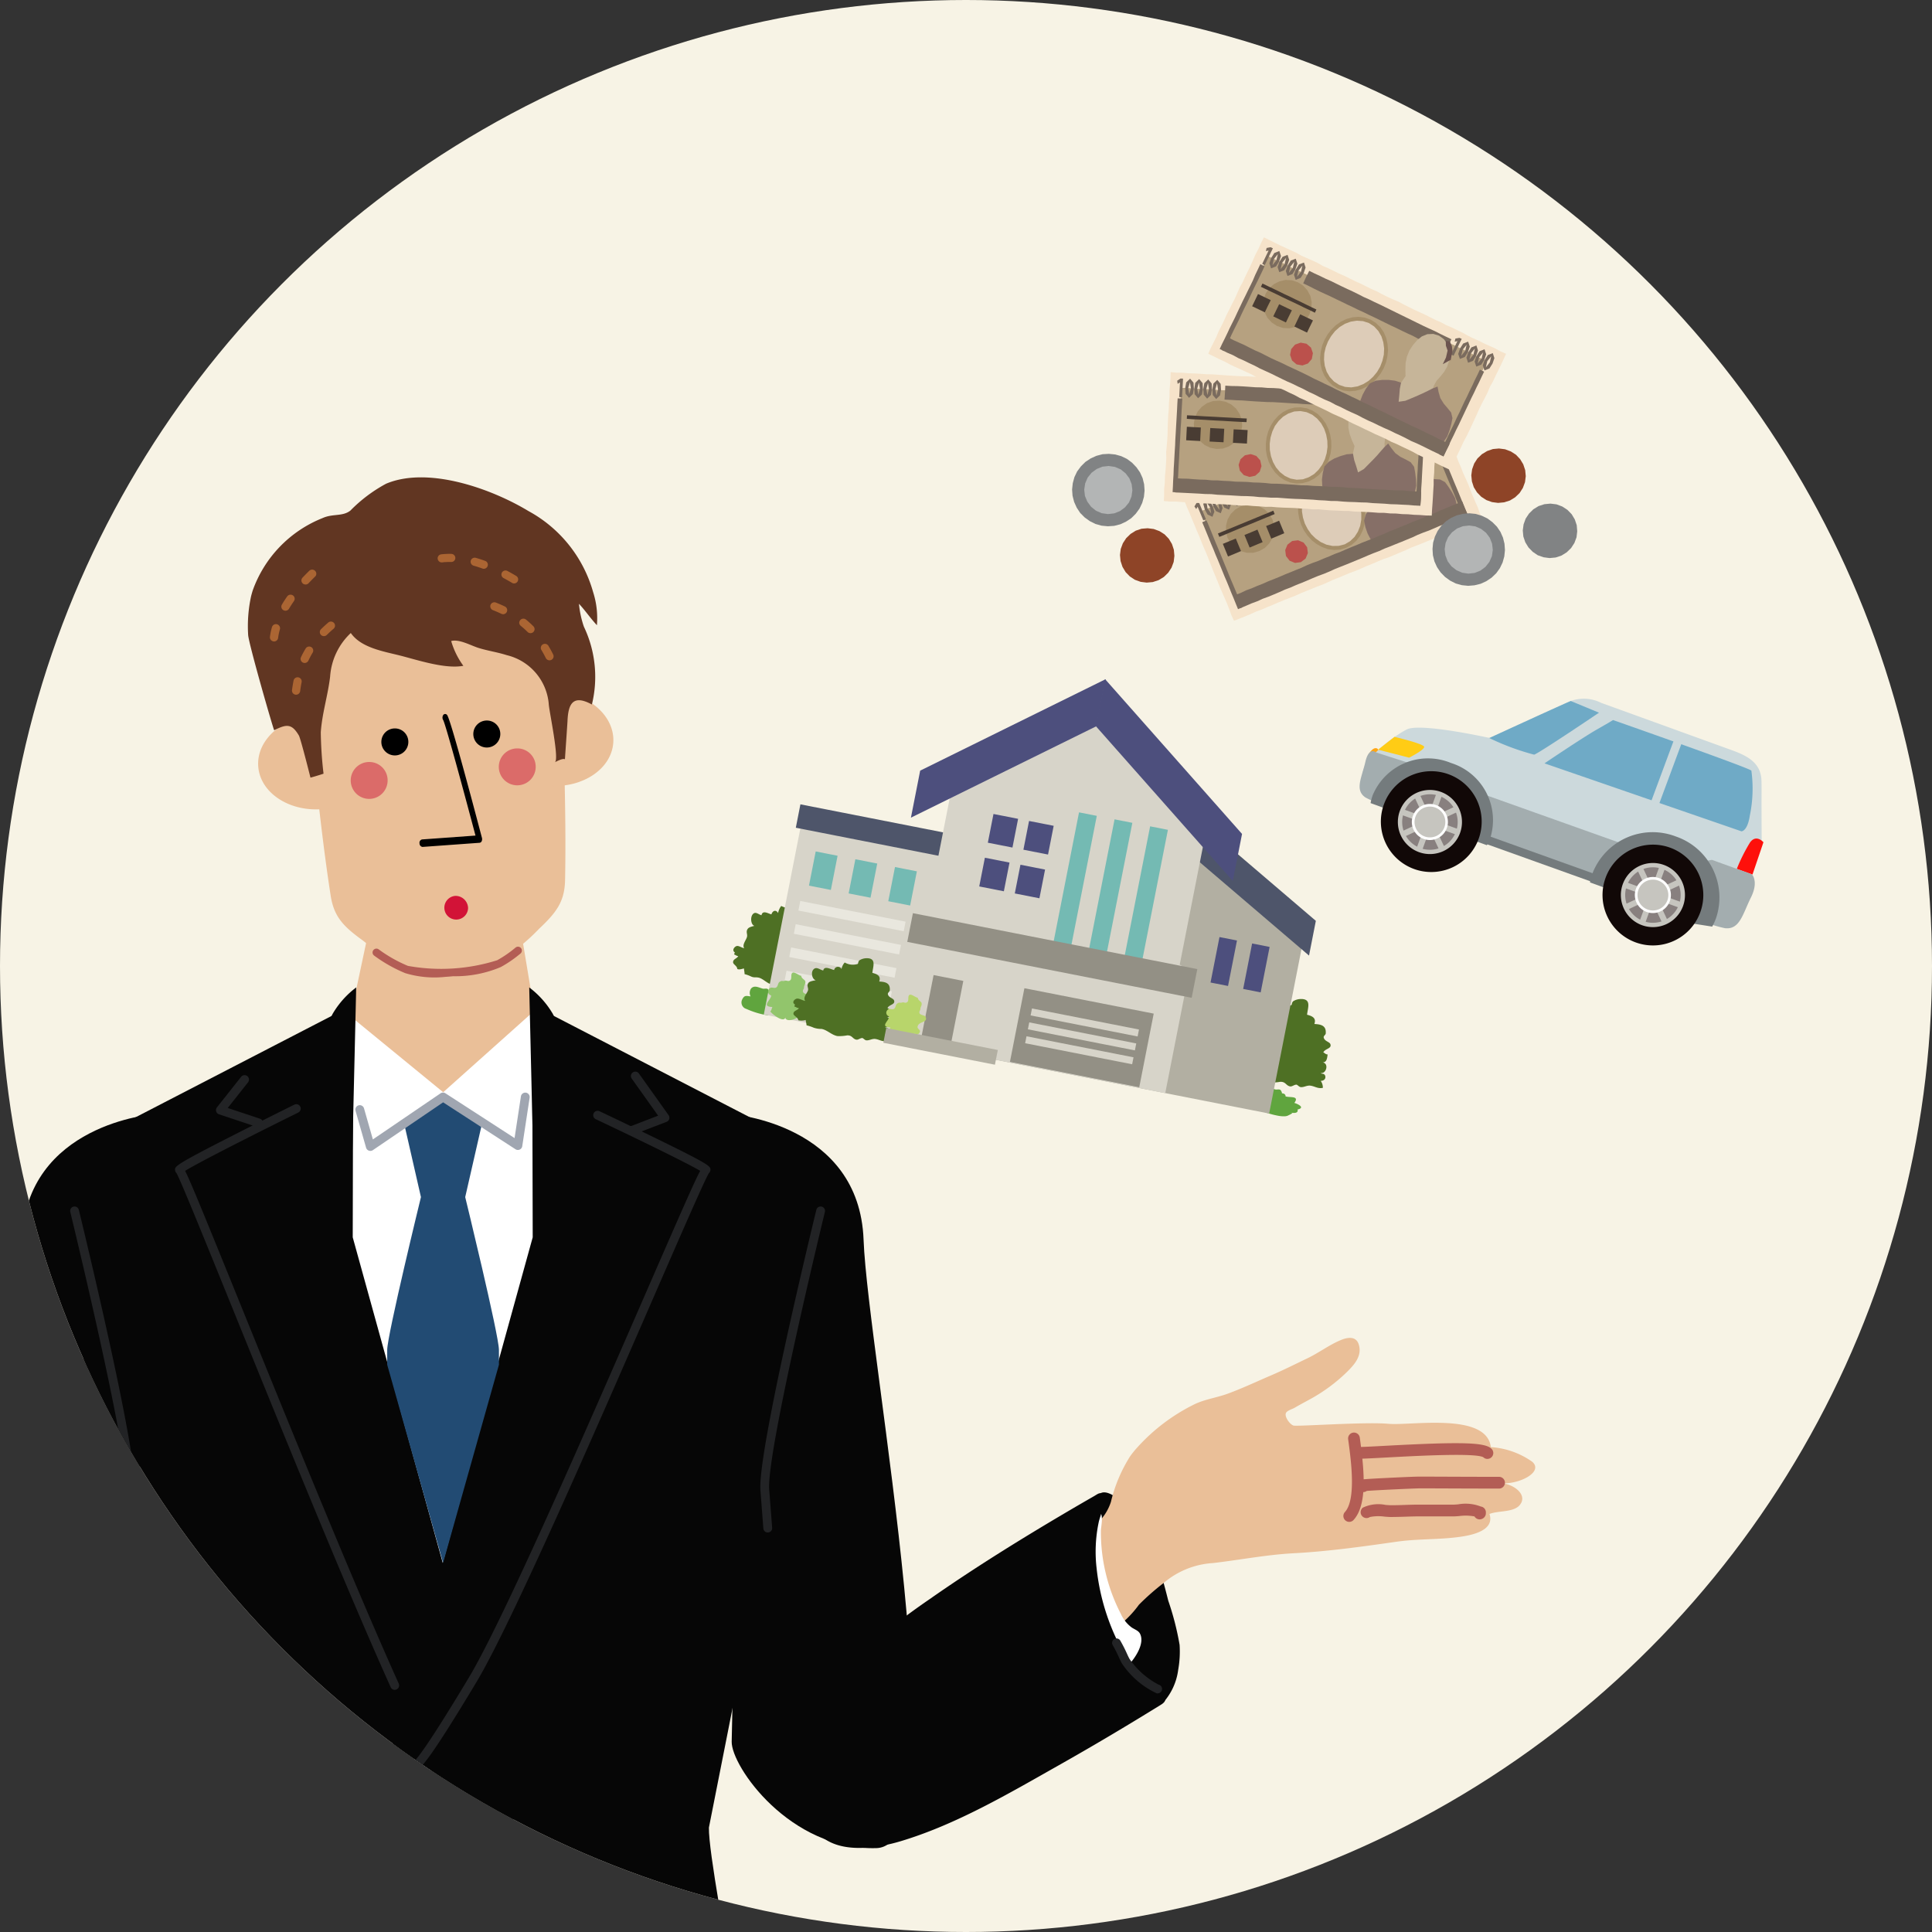 <svg xmlns="http://www.w3.org/2000/svg" xmlns:xlink="http://www.w3.org/1999/xlink" width="140" height="140" viewBox="0 0 140 140">
  <rect x="0" y="0" width="140" height="140" fill="#333333" stroke="none"/>
  <defs>
    <clipPath id="clip-path">
      <circle id="楕円形_25" data-name="楕円形 25" cx="70" cy="70" r="70" transform="translate(0 0.477)" fill="#f7f3e5"/>
    </clipPath>
  </defs>
  <g id="merit_03" transform="translate(0 -0.477)">
    <circle id="楕円形_23" data-name="楕円形 23" cx="70" cy="70" r="70" transform="translate(0 0.477)" fill="#f7f3e5"/>
    <g id="マスクグループ_4" data-name="マスクグループ 4" clip-path="url(#clip-path)">
      <g id="グループ_6776" data-name="グループ 6776" transform="translate(-20.079 -1.523)">
        <rect id="長方形_29317" data-name="長方形 29317" width="187.482" height="187.482" fill="none"/>
        <g id="グループ_6777" data-name="グループ 6777" transform="translate(-27.23 36.592)">
          <g id="グループ_6624" data-name="グループ 6624">
            <path id="パス_76451" data-name="パス 76451" d="M587.576,1308.7c5.178-2,2.724-5.51,1.835-9.361-.921-3.993,1.71-10.3-2.3-13.076-3.314-2.3-7.275.686-7.518,4.193a19.062,19.062,0,0,1-1.87,7.089c-.629,1.571-3.621,6.353-3.433,7.808C574.864,1309.842,584.688,1309.817,587.576,1308.7Z" transform="translate(-522.378 -1047.795)" fill="#060606"/>
            <path id="パス_76452" data-name="パス 76452" d="M745.511,1306.4c-.376-.235-.751-.484-1.131-.753-1.648-1.165-3.869-2.669-4.937-4.385-.833-1.338-.369-3.238-1.274-4.442-2.416-3.213-9.106-.9-9.285,2.616-.267,5.214-.37,6.5,3.331,8.149a7.983,7.983,0,0,1,3.23,3.05c.588,1.156.728,2.774,1.86,3.455,1.976,1.187,8.289.844,10.346.218,1.55-.471,2.3-.481,3.125-1.988.948-1.743-1.022-3.717-2.479-4.413A27.17,27.17,0,0,1,745.511,1306.4Z" transform="translate(-639.342 -1055.241)" fill="#060606"/>
            <path id="パス_76453" data-name="パス 76453" d="M888.062,622.681a7.47,7.47,0,0,0,.1-1.8,20.428,20.428,0,0,0-.821-3.2c-.614-2.441-1.353-5.1-3.136-6.936-.544-.562-1.8-1.549-2.106-.334a11.221,11.221,0,0,0,0,2.265,23.985,23.985,0,0,0,.205,3.438c.231,1.739.755,3.459.9,5.2a4.405,4.405,0,0,0,1.69,3.611,1.663,1.663,0,0,0,2.075.145A4.4,4.4,0,0,0,888.062,622.681Z" transform="translate(-755.375 -536.281)" fill="#060606"/>
            <path id="パス_76454" data-name="パス 76454" d="M879.16,571.775a6.324,6.324,0,0,0-.45.567,10.86,10.86,0,0,0-1.383,3.293,3.635,3.635,0,0,1-.924,1.482,13.429,13.429,0,0,0-1.5,2.141,3.221,3.221,0,0,0-.614,1.666,6.165,6.165,0,0,0,.64,1.8,6.939,6.939,0,0,0,.693,1.457c.479.772,1.018,1.181,1.9.7a7.628,7.628,0,0,0,1.838-1.8,17.792,17.792,0,0,1,1.763-1.553,6.073,6.073,0,0,1,3.59-1.463c1.939-.223,3.847-.6,5.812-.709,2.524-.133,5.01-.482,7.518-.84,1.441-.206,2.868-.144,4.316-.318.846-.1,2.829-.391,2.4-1.69.622-.258,1.773-.093,2.217-.675.519-.681-.323-1.389-1.2-1.543,1.336,0,2.878-.874,2.082-1.566a5.85,5.85,0,0,0-3-1.062c-.31-2.543-5.794-1.542-7.407-1.688-1.723-.156-6.654.208-6.9.125s-.654-.614-.545-.9c.072-.184.477-.294.631-.386.4-.236.795-.441,1.2-.665a12.183,12.183,0,0,0,2.569-1.906c.554-.545,1.148-1.194.877-2.029-.19-.58-.746-.524-1.239-.331-.839.33-1.643.946-2.473,1.342-.886.423-1.755.863-2.659,1.249-1.038.444-2.064.931-3.125,1.319-.767.28-1.572.389-2.323.726A13.728,13.728,0,0,0,879.16,571.775Z" transform="translate(-749.517 -501.391)" fill="#eabf98"/>
            <path id="パス_76455" data-name="パス 76455" d="M879.684,625.691c.5.886,1.068,1.728,1.94.8.458-.489,1.181-1.568.774-2.265-.12-.2-.411-.292-.593-.423a2.515,2.515,0,0,1-.782-.99,12.912,12.912,0,0,1-1.44-6c0-.335.285-1.4-.258-1.442-.88-.074-1.043,2.036-1.067,2.522A15.038,15.038,0,0,0,879.684,625.691Z" transform="translate(-752.5 -540.47)" fill="#fff"/>
            <path id="パス_76456" data-name="パス 76456" d="M727.83,1121.463l-.921,51.469H721.5l-4.177-51.149Z" transform="translate(-630.674 -923.636)" fill="#060606"/>
            <path id="パス_76457" data-name="パス 76457" d="M773.656,497.021s9.243.677,9.557,9.095,7.213,43.914.925,44.084-10.509-5.937-10.482-7.708.705-31.78.705-31.78Z" transform="translate(-673.326 -450.87)" fill="#060606"/>
            <path id="パス_76458" data-name="パス 76458" d="M621.155,461.649,608.2,473.641l17.916,45.206,20.334-44.024-12.839-13.2Z" transform="translate(-548.057 -424.068)" fill="#fff"/>
            <path id="パス_76459" data-name="パス 76459" d="M595.31,819.585l.618,118.1,8.937-.639,14.383-99.63,7.641,98.992,11.57-.788L639.825,820S595.682,818.533,595.31,819.585Z" transform="translate(-538.299 -694.796)" fill="#060606"/>
            <path id="パス_76460" data-name="パス 76460" d="M672.133,435.155l1.128,6.774-6.6,5.9-6.715-5.5,1.735-8.168Z" transform="translate(-587.237 -403.273)" fill="#eabf98"/>
            <path id="パス_76461" data-name="パス 76461" d="M646.265,339.17a4.328,4.328,0,0,1,1.411-1.7,27.193,27.193,0,0,1,14.478-.964A4.3,4.3,0,0,1,663.778,338a7.1,7.1,0,0,1,.778,3.685c.082,3.564.226,7.127.279,10.694.028,1.806.035,3.615,0,5.423-.031,1.586-.641,2.369-1.882,3.54a14.535,14.535,0,0,1-2.893,2.341,13.623,13.623,0,0,1-6.7.446,14.554,14.554,0,0,1-3.178-1.936c-1.383-1-2.092-1.692-2.335-3.26-.277-1.786-.51-3.58-.723-5.374-.418-3.542-.749-7.093-1.141-10.636A7.111,7.111,0,0,1,646.265,339.17Z" transform="translate(-576.578 -328.632)" fill="#eabf98"/>
            <path id="パス_76462" data-name="パス 76462" d="M632.384,381.521c.116,1.89,2.162,3.292,4.572,3.13s4.268-1.824,4.153-3.712-2.167-3.291-4.574-3.131S632.266,379.631,632.384,381.521Z" transform="translate(-566.365 -360.604)" fill="#eabf98"/>
            <path id="パス_76463" data-name="パス 76463" d="M702.4,373.956c-.146,1.888,1.691,3.557,4.1,3.724s4.477-1.223,4.619-3.11-1.7-3.556-4.1-3.726S702.538,372.067,702.4,373.956Z" transform="translate(-619.37 -355.33)" fill="#eabf98"/>
            <path id="パス_76464" data-name="パス 76464" d="M629.693,315.218a8.84,8.84,0,0,1,5.059-5.248c.745-.339,1.46-.1,2.023-.548a10.745,10.745,0,0,1,2.585-1.944c3.056-1.288,7.653.369,10.318,1.982a9.654,9.654,0,0,1,4.684,5.872,6.174,6.174,0,0,1,.274,2.4c-.542-.592-.861-1.09-1.3-1.553a7.057,7.057,0,0,0,.356,1.657,8.447,8.447,0,0,1,.581,5.64c-1.337-.728-1.717-.1-1.768,1.207-.011.232-.189,2.766-.186,2.767-.136-.119-.73.213-.73.213.345-.193-.426-3.75-.442-4.226A3.985,3.985,0,0,0,648.1,319.9c-.662-.213-1.362-.311-2.038-.521-.559-.174-1.406-.66-1.985-.5a5.74,5.74,0,0,0,.882,1.794c-1.315.25-3.3-.416-4.587-.744-1.191-.3-2.829-.561-3.569-1.633a4.769,4.769,0,0,0-1.5,3.165c-.156,1.343-.586,2.67-.676,4.037a28.68,28.68,0,0,0,.2,2.992c-.489.165-.947.287-.947.287s-.711-2.838-.84-3.053c-.518-.879-.9-.831-1.788-.382-.04.02-1.871-6.335-1.889-6.917a10.236,10.236,0,0,1,.217-2.81C629.615,315.483,629.652,315.35,629.693,315.218Z" transform="translate(-564.073 -307.018)" fill="#613622"/>
            <g id="グループ_6622" data-name="グループ 6622" transform="translate(72.725 20.625)">
              <path id="パス_76465" data-name="パス 76465" d="M662.678,393.308a1.337,1.337,0,1,1-1.276-1.378A1.326,1.326,0,0,1,662.678,393.308Z" transform="translate(-660.006 -391.929)" fill="#db6b69"/>
            </g>
            <g id="グループ_6623" data-name="グループ 6623" transform="translate(83.455 19.641)">
              <path id="パス_76466" data-name="パス 76466" d="M706.853,389.256a1.337,1.337,0,1,1-1.277-1.378A1.327,1.327,0,0,1,706.853,389.256Z" transform="translate(-704.181 -387.877)" fill="#db6b69"/>
            </g>
            <path id="パス_76467" data-name="パス 76467" d="M642.823,355.332a.372.372,0,0,1-.1.006.3.3,0,0,1-.258-.328c.032-.243.071-.476.113-.694a.3.3,0,0,1,.351-.234.3.3,0,0,1,.235.345c-.042.2-.078.426-.107.655A.3.3,0,0,1,642.823,355.332Zm.629-2.3a.307.307,0,0,1-.19-.019.29.29,0,0,1-.146-.39,6.12,6.12,0,0,1,.34-.633.3.3,0,0,1,.407-.1.293.293,0,0,1,.1.4,6.031,6.031,0,0,0-.307.575A.309.309,0,0,1,643.452,353.032Zm1.393-1.945a.3.3,0,0,1-.276-.078.291.291,0,0,1,0-.417c.161-.161.338-.322.522-.481a.3.3,0,0,1,.42.031.293.293,0,0,1-.031.415c-.173.148-.339.3-.491.45A.3.3,0,0,1,644.845,351.087Z" transform="translate(-573.997 -339.59)" fill="#ab6533"/>
            <path id="パス_76468" data-name="パス 76468" d="M636.131,339.745a.3.3,0,0,1-.237-.328c.013-.1.03-.2.049-.3.026-.135.06-.272.1-.408a.3.3,0,0,1,.367-.2.3.3,0,0,1,.207.364c-.035.12-.064.242-.088.362-.018.087-.03.175-.042.264a.3.3,0,0,1-.334.253Zm.828-2.225a.285.285,0,0,1-.092-.036.291.291,0,0,1-.107-.4c.116-.2.246-.4.383-.593a.3.3,0,0,1,.415-.075.293.293,0,0,1,.076.41c-.128.186-.252.373-.36.557A.3.3,0,0,1,636.959,337.52Zm1.455-1.9a.3.3,0,0,1-.144-.073.291.291,0,0,1-.015-.416c.157-.168.322-.335.491-.5a.3.3,0,0,1,.42.006.291.291,0,0,1,0,.417c-.161.154-.318.315-.471.478A.3.3,0,0,1,638.414,335.621Z" transform="translate(-569.024 -327.863)" fill="#ab6533"/>
            <path id="パス_76469" data-name="パス 76469" d="M701.637,344.568a.289.289,0,0,1,.02-.1.3.3,0,0,1,.387-.163c.228.092.448.186.65.283a.294.294,0,1,1-.252.532c-.192-.092-.4-.182-.616-.268A.3.3,0,0,1,701.637,344.568Zm2.1,1.184a.3.3,0,0,1,.487-.216,7.066,7.066,0,0,1,.534.484.291.291,0,0,1,0,.418.3.3,0,0,1-.421-.006,6.229,6.229,0,0,0-.488-.439A.309.309,0,0,1,703.733,345.752Zm1.562,1.828a.29.29,0,0,1,.144-.245.3.3,0,0,1,.409.106c.118.2.232.4.34.623a.291.291,0,0,1-.132.395.3.3,0,0,1-.4-.135c-.1-.2-.209-.4-.32-.585A.286.286,0,0,1,705.295,347.58Z" transform="translate(-618.8 -335.232)" fill="#ab6533"/>
            <path id="パス_76470" data-name="パス 76470" d="M685.933,330.182a.293.293,0,0,1,.26-.31c.1-.012.2-.02.305-.026.14-.008.283-.011.424-.007a.3.3,0,0,1,.293.3.291.291,0,0,1-.3.287c-.129,0-.253,0-.377.006-.091,0-.181.013-.27.024a.3.3,0,0,1-.333-.258C685.934,330.194,685.933,330.188,685.933,330.182Zm2.39.245a.293.293,0,0,1,.01-.1.3.3,0,0,1,.366-.2c.221.063.449.137.678.221a.294.294,0,1,1-.2.553c-.217-.079-.431-.148-.637-.206A.3.3,0,0,1,688.323,330.427Zm2.232.925a.3.3,0,0,1,.034-.157.3.3,0,0,1,.4-.118c.206.109.411.226.614.347a.294.294,0,1,1-.305.5c-.193-.115-.392-.226-.589-.332A.3.3,0,0,1,690.555,331.352Z" transform="translate(-606.91 -324.295)" fill="#ab6533"/>
            <path id="パス_76471" data-name="パス 76471" d="M698.529,380.548a.978.978,0,1,1-.951-.993A.972.972,0,0,1,698.529,380.548Z" transform="translate(-614.966 -361.935)"/>
            <path id="パス_76472" data-name="パス 76472" d="M671.095,382.909a.978.978,0,1,1-.95-.993A.972.972,0,0,1,671.095,382.909Z" transform="translate(-594.196 -363.723)"/>
            <path id="パス_76473" data-name="パス 76473" d="M680.724,387.24a.253.253,0,0,1-.2-.255.244.244,0,0,1,.181-.285l3.874-.28c-.835-3.156-2.13-7.932-2.335-8.36a.343.343,0,0,1-.021-.343.17.17,0,0,1,.282-.053c.064.063.257.253,2.543,8.927a.362.362,0,0,1-.02.235.189.189,0,0,1-.151.116l-4.133.3Z" transform="translate(-602.814 -360.463)"/>
            <path id="パス_76474" data-name="パス 76474" d="M821.284,625.222c.179-.246-.113-.422-.509-.681a4.728,4.728,0,0,1-1.207-1,15.984,15.984,0,0,1-3.189-7.984,10.337,10.337,0,0,1,.143-3.323c.1-.516.533-1.383.337-1.9-.155-.41-.378-.189-.675-.018q-1.021.585-2.034,1.182c-3.371,1.988-6.7,4.056-9.907,6.3a51.294,51.294,0,0,0-4.628,3.57,9.3,9.3,0,0,0-2.559,2.993c-4.027,9.446-1.229,12.487,4.439,11.139.226-.054.449-.115.671-.181,4.038-1.21,7.845-3.459,11.494-5.52q2.606-1.472,5.168-3.021.842-.508,1.68-1.024c.176-.108.354-.214.527-.326A.935.935,0,0,0,821.284,625.222Z" transform="translate(-689.603 -536.487)" fill="#060606"/>
            <path id="パス_76475" data-name="パス 76475" d="M671.781,449.228a7.282,7.282,0,0,1-2.908-.273,10.533,10.533,0,0,1-2.24-1.265.28.28,0,1,1,.321-.459,10.054,10.054,0,0,0,2.121,1.2,13.492,13.492,0,0,0,6.466-.407,8.245,8.245,0,0,0,1.333-.919.28.28,0,1,1,.357.432,8.706,8.706,0,0,1-1.425.979,8.441,8.441,0,0,1-3.445.665C672.174,449.2,671.98,449.215,671.781,449.228Z" transform="translate(-592.207 -413.032)" fill="#b35d55"/>
            <path id="パス_76476" data-name="パス 76476" d="M690.454,551.993c1.932-1.346-3.245-24.5-3.194-28.016,0-.041,9.427-47.62,9.427-47.62l-4.167-2.667-18.068-9.342.04,16.854-12.768,46.179c.081,6.943,6.057,25.08,7.661,25.963C670.118,553.748,689.581,552.6,690.454,551.993Z" transform="translate(-588.581 -426.134)" fill="#060606"/>
            <path id="パス_76477" data-name="パス 76477" d="M713.254,459.185l.545,23.257s3.834-10.5,3.834-12.335a28.076,28.076,0,0,0-2.667-9A6.491,6.491,0,0,0,713.254,459.185Z" transform="translate(-627.595 -422.224)" fill="#060606"/>
            <path id="パス_76478" data-name="パス 76478" d="M956.563,598.514a.426.426,0,0,1-.314-.713c.818-.894.449-3.671.272-5.005l-.034-.254a.426.426,0,1,1,.844-.11l.033.252c.289,2.179.515,4.6-.488,5.692A.425.425,0,0,1,956.563,598.514Z" transform="translate(-811.483 -522.825)" fill="#b35d55"/>
            <path id="パス_76479" data-name="パス 76479" d="M968.455,596.288a.424.424,0,0,1-.3-.125c-.615-.325-4.9-.092-6.972.02-.971.053-1.737.094-2.135.094a.426.426,0,0,1,0-.852c.374,0,1.169-.043,2.089-.093,5.592-.3,7.236-.247,7.65.261a.426.426,0,0,1-.33.694Z" transform="translate(-813.363 -525.161)" fill="#b35d55"/>
            <path id="パス_76480" data-name="パス 76480" d="M959.7,606.227h-.01c-.333-.008-.747-.018-.748-.451s.335-.445,1-.492c.369-.026.867-.054,1.384-.079,1.021-.052,2.133-.1,2.42-.1.011,0,.263,0,.673,0,1.16.005,3.587.016,5.145.016a.426.426,0,0,1,0,.851c-1.559,0-3.988-.011-5.149-.016l-.654,0c-.561.014-2.789.114-3.8.184A.422.422,0,0,1,959.7,606.227Z" transform="translate(-813.608 -532.696)" fill="#b35d55"/>
            <path id="パス_76481" data-name="パス 76481" d="M969.872,614.377a.426.426,0,0,1-.369-.214,3.523,3.523,0,0,0-1.121-.025c-.155.012-.288.022-.379.022h-2.528c-.327,0-.662.011-.985.022-.34.011-.7.021-1.04.022-.13,0-.289-.012-.457-.025a3.163,3.163,0,0,0-1.071.027.426.426,0,0,1-.516-.677,2.6,2.6,0,0,1,1.65-.2c.168.013.313.023.429.023.323,0,.655-.011.976-.022s.671-.022,1.013-.022H968c.075,0,.183-.009.311-.019a3.04,3.04,0,0,1,1.647.156.431.431,0,0,1,.16.055.426.426,0,0,1,.208.409.434.434,0,0,1-.078.273.46.46,0,0,1-.319.191A.48.48,0,0,1,969.872,614.377Z" transform="translate(-815.346 -538.869)" fill="#b35d55"/>
            <path id="パス_76482" data-name="パス 76482" d="M560.349,497.021s-9.243.677-9.557,9.095-7.214,43.914-.925,44.084,9.121-6.4,9.094-8.169.682-31.318.682-31.318Z" transform="translate(-501.9 -450.87)" fill="#060606"/>
            <path id="パス_76483" data-name="パス 76483" d="M575.454,551.993c-1.932-1.346,3.244-24.5,3.194-28.016,0-.041-9.428-47.62-9.428-47.62l4.167-2.667,18.068-9.342-.039,16.854,12.768,46.179c-.081,6.943-6.057,25.08-7.661,25.963C595.79,553.748,576.327,552.6,575.454,551.993Z" transform="translate(-518.547 -426.134)" fill="#060606"/>
            <path id="パス_76484" data-name="パス 76484" d="M647.986,459.185l-.545,23.257s-3.834-10.5-3.834-12.335a28.075,28.075,0,0,1,2.667-9A6.483,6.483,0,0,1,647.986,459.185Z" transform="translate(-574.865 -422.224)" fill="#060606"/>
            <path id="パス_76485" data-name="パス 76485" d="M622.884,489.127a.318.318,0,0,1-.1-.017l-2.769-.923a.319.319,0,0,1-.149-.5l1.754-2.216a.319.319,0,0,1,.5.4l-1.471,1.858,2.337.779a.319.319,0,0,1-.1.622Z" transform="translate(-556.838 -442.033)" fill="#222325"/>
            <path id="パス_76486" data-name="パス 76486" d="M623.5,536.471a.319.319,0,0,1-.291-.188c-3.282-7.283-7.962-18.822-11.378-27.248-2.077-5.122-3.875-9.556-4.148-10.014a.334.334,0,0,1-.1-.2c-.031-.286-.04-.373,4.393-2.627,2.1-1.066,4.222-2.115,4.243-2.125a.319.319,0,1,1,.282.572c-2.8,1.382-7.237,3.62-8.192,4.223.376.73,1.285,2.955,4.114,9.93,3.415,8.421,8.092,19.954,11.368,27.226a.319.319,0,0,1-.291.45Z" transform="translate(-547.587 -448.61)" fill="#222325"/>
            <path id="パス_76487" data-name="パス 76487" d="M742.952,488.883a.319.319,0,0,1-.115-.617l2-.77-1.913-2.686a.319.319,0,1,1,.52-.371l2.152,3.021a.319.319,0,0,1-.146.483l-2.388.918A.323.323,0,0,1,742.952,488.883Z" transform="translate(-649.838 -441.243)" fill="#222325"/>
            <path id="パス_76488" data-name="パス 76488" d="M678.6,543.682a.333.333,0,0,1-.27-.14.319.319,0,0,1,.153-.481c.164-.149.918-1.018,3.922-6.024,2.48-4.133,8.646-18.288,12.727-27.655,2.74-6.29,3.647-8.351,4.027-9.047-.943-.569-5-2.533-7.574-3.747a.319.319,0,0,1,.272-.577c.02.009,1.995.942,3.942,1.892,4.134,2.017,4.126,2.1,4.1,2.387a.334.334,0,0,1-.11.211c-.278.431-2.038,4.47-4.07,9.136-4.087,9.382-10.264,23.56-12.765,27.728-3.779,6.3-4.131,6.31-4.342,6.316Z" transform="translate(-601.111 -450.082)" fill="#222325"/>
            <path id="パス_76489" data-name="パス 76489" d="M580.45,548.161h-.025a.319.319,0,0,1-.294-.343l.213-2.766c.206-2.685-3.993-19.943-4.035-20.117a.319.319,0,0,1,.62-.151c.174.715,4.266,17.532,4.052,20.317l-.213,2.767A.319.319,0,0,1,580.45,548.161Z" transform="translate(-523.907 -471.704)" fill="#222325"/>
            <path id="パス_76490" data-name="パス 76490" d="M782.73,548.162a.319.319,0,0,1-.318-.295L782.2,545.1c-.214-2.785,3.877-19.6,4.052-20.317a.319.319,0,0,1,.62.151c-.043.174-4.242,17.432-4.035,20.117l.213,2.767a.319.319,0,0,1-.294.343Z" transform="translate(-679.788 -471.704)" fill="#222325"/>
            <path id="パス_76491" data-name="パス 76491" d="M890.435,657.4a.335.335,0,0,1-.07-.008,6.162,6.162,0,0,1-2.523-2.174c-.081-.145-.14-.274-.207-.423a9.61,9.61,0,0,0-.456-.9.319.319,0,1,1,.554-.317,10.346,10.346,0,0,1,.484.949c.064.141.115.253.183.375a5.833,5.833,0,0,0,2.106,1.863.319.319,0,0,1-.07.631Z" transform="translate(-759.241 -569.281)" fill="#222325"/>
            <path id="パス_76492" data-name="パス 76492" d="M466.789,622.681a7.459,7.459,0,0,1-.1-1.8,20.48,20.48,0,0,1,.82-3.2c.615-2.441,1.353-5.1,3.136-6.936.545-.562,1.8-1.549,2.107-.334a11.225,11.225,0,0,1,0,2.265,23.972,23.972,0,0,1-.205,3.438c-.231,1.739-.754,3.459-.9,5.2a4.407,4.407,0,0,1-1.69,3.611,1.663,1.663,0,0,1-2.075.145A4.405,4.405,0,0,1,466.789,622.681Z" transform="translate(-440.908 -536.281)" fill="#060606"/>
            <path id="パス_76493" data-name="パス 76493" d="M389.525,571.775a6.262,6.262,0,0,1,.45.567,10.861,10.861,0,0,1,1.383,3.293,3.641,3.641,0,0,0,.924,1.482,13.381,13.381,0,0,1,1.5,2.141,3.216,3.216,0,0,1,.614,1.666,6.176,6.176,0,0,1-.64,1.8,6.941,6.941,0,0,1-.694,1.457c-.479.772-1.017,1.181-1.9.7a7.631,7.631,0,0,1-1.838-1.8,17.816,17.816,0,0,0-1.763-1.553,6.07,6.07,0,0,0-3.589-1.463c-1.939-.223-3.847-.6-5.812-.709-2.524-.133-5.01-.482-7.518-.84-1.44-.206-2.868-.144-4.316-.318-.846-.1-2.829-.391-2.4-1.69-.622-.258-1.773-.093-2.217-.675-.519-.681.324-1.389,1.2-1.543-1.336,0-2.878-.874-2.082-1.566a5.847,5.847,0,0,1,3-1.062c.31-2.543,5.794-1.542,7.407-1.688,1.723-.156,6.654.208,6.9.125s.655-.614.545-.9c-.072-.184-.478-.294-.632-.386-.4-.236-.795-.441-1.2-.665a12.192,12.192,0,0,1-2.569-1.906c-.554-.545-1.147-1.194-.876-2.029.189-.58.746-.524,1.238-.331.839.33,1.644.946,2.473,1.342.886.423,1.755.863,2.658,1.249,1.038.444,2.064.931,3.126,1.319.767.28,1.572.389,2.323.726A13.737,13.737,0,0,1,389.525,571.775Z" transform="translate(-360.6 -501.391)" fill="#eabf98"/>
            <path id="パス_76494" data-name="パス 76494" d="M480.974,625.691c-.5.886-1.068,1.728-1.94.8-.458-.489-1.181-1.568-.773-2.265.119-.2.41-.292.593-.423a2.516,2.516,0,0,0,.782-.99,12.92,12.92,0,0,0,1.44-6c0-.335-.286-1.4.257-1.442.88-.074,1.043,2.036,1.068,2.522A15.038,15.038,0,0,1,480.974,625.691Z" transform="translate(-449.59 -540.47)" fill="#fff"/>
            <path id="パス_76495" data-name="パス 76495" d="M471.126,625.222c-.179-.246.113-.422.51-.681a4.726,4.726,0,0,0,1.207-1,15.983,15.983,0,0,0,3.189-7.984,10.344,10.344,0,0,0-.143-3.323c-.1-.516-.533-1.383-.337-1.9.155-.41.377-.189.675-.018q1.021.585,2.035,1.182c3.37,1.988,6.7,4.056,9.907,6.3a51.394,51.394,0,0,1,4.628,3.57,9.312,9.312,0,0,1,2.559,2.993c4.026,9.446,1.229,12.487-4.439,11.139-.226-.054-.449-.115-.671-.181-4.038-1.21-7.845-3.459-11.494-5.52q-2.606-1.472-5.168-3.021-.842-.508-1.68-1.024c-.176-.108-.353-.214-.527-.326A.933.933,0,0,1,471.126,625.222Z" transform="translate(-444.239 -536.487)" fill="#060606"/>
            <path id="パス_76496" data-name="パス 76496" d="M412.865,598.515a.425.425,0,0,1-.314-.138c-1-1.1-.777-3.513-.488-5.693l.033-.252a.426.426,0,0,1,.844.11l-.033.254c-.177,1.335-.546,4.111.272,5.006a.426.426,0,0,1-.314.713Z" transform="translate(-399.377 -522.825)" fill="#b35d55"/>
            <path id="パス_76497" data-name="パス 76497" d="M373.586,596.287a.426.426,0,0,1-.33-.694c.413-.508,2.057-.565,7.65-.261.92.05,1.714.093,2.089.093a.426.426,0,1,1,0,.851c-.4,0-1.164-.042-2.135-.094-2.068-.112-6.356-.344-6.972-.02A.426.426,0,0,1,373.586,596.287Z" transform="translate(-370.11 -525.16)" fill="#b35d55"/>
            <path id="パス_76498" data-name="パス 76498" d="M379.876,606.228a.422.422,0,0,1-.263-.092c-1.01-.07-3.24-.17-3.806-.184l-.648,0c-1.161.005-3.59.016-5.148.016a.426.426,0,1,1,0-.851c1.557,0,3.985-.011,5.144-.016l.673,0c.288.007,1.4.053,2.421.1.516.026,1.014.054,1.384.079.667.046,1,.07,1,.492s-.415.443-.747.451Z" transform="translate(-367.402 -532.697)" fill="#b35d55"/>
            <path id="パス_76499" data-name="パス 76499" d="M375.809,614.376a.488.488,0,0,1-.06,0,.459.459,0,0,1-.32-.191.437.437,0,0,1-.078-.275.427.427,0,0,1,.368-.462,3.032,3.032,0,0,1,1.647-.156c.128.01.236.019.311.019H380.2c.342,0,.683.011,1.014.022s.676.027,1.009.022c.106,0,.243-.011.4-.023a2.6,2.6,0,0,1,1.65.2.426.426,0,0,1-.517.676,3.174,3.174,0,0,0-1.069-.026c-.169.013-.328.025-.457.025-.349,0-.7-.011-1.04-.022-.323-.011-.657-.022-.985-.022h-2.527c-.091,0-.224-.01-.379-.022a3.531,3.531,0,0,0-1.121.025A.425.425,0,0,1,375.809,614.376Z" transform="translate(-371.767 -538.868)" fill="#b35d55"/>
            <path id="パス_76500" data-name="パス 76500" d="M472.3,657.4a.319.319,0,0,1-.07-.631,5.835,5.835,0,0,0,2.106-1.863c.068-.122.118-.233.183-.374a10.167,10.167,0,0,1,.484-.951.319.319,0,1,1,.554.317,9.637,9.637,0,0,0-.457.9c-.067.148-.126.277-.207.422a6.163,6.163,0,0,1-2.523,2.174A.334.334,0,0,1,472.3,657.4Z" transform="translate(-444.93 -569.283)" fill="#222325"/>
            <path id="パス_76501" data-name="パス 76501" d="M687.029,714.459a1.334,1.334,0,1,1-1.328-1.216A1.276,1.276,0,0,1,687.029,714.459Z" transform="translate(-605.728 -614.572)" fill="#222325"/>
            <path id="パス_76502" data-name="パス 76502" d="M672.572,770.753a1.334,1.334,0,1,1-1.328-1.216A1.276,1.276,0,0,1,672.572,770.753Z" transform="translate(-594.783 -657.192)" fill="#222325"/>
            <path id="パス_76503" data-name="パス 76503" d="M678.981,510.93c0-1.069-2.444-11.076-2.444-11.076l1.222-5.347-1.938-1.147-.888-.526-.888.526-1.938,1.147,1.222,5.347s-2.445,10.007-2.445,11.076V512l4.049,14.36h0L678.981,512Z" transform="translate(-595.517 -447.7)" fill="#224b73"/>
            <path id="パス_76504" data-name="パス 76504" d="M662.477,494.772a.324.324,0,0,1-.109-.019.32.32,0,0,1-.2-.212l-.764-2.674a.319.319,0,0,1,.614-.176l.642,2.249,4.906-3.341a.32.32,0,0,1,.353,0l5.008,3.245.461-3.025a.319.319,0,1,1,.631.1l-.535,3.514a.319.319,0,0,1-.489.22l-5.245-3.4-5.1,3.471A.318.318,0,0,1,662.477,494.772Z" transform="translate(-588.331 -445.966)" fill="#a0a6b1"/>
            <path id="パス_76505" data-name="パス 76505" d="M617.574,800.694c-1.112,0-2.437-.035-4.021-.117-4.437-.23-8.8-.724-8.847-.729a.319.319,0,0,1,.072-.634c7.131.813,17.464,1.365,18.111.05.492-1,1.074-4.419,1.641-9.628a.319.319,0,1,1,.635.069c-.406,3.737-1.031,8.477-1.7,9.841C623.294,799.887,622.9,800.694,617.574,800.694Z" transform="translate(-545.199 -672.193)" fill="#222325"/>
            <path id="パス_76506" data-name="パス 76506" d="M683.492,736.145a7.37,7.37,0,0,1-1.51-.121c-.547-.122-2-.444-5.152-16.289-1.539-7.738-2.743-15.5-2.755-15.574a.319.319,0,1,1,.631-.1c.012.077,1.214,7.825,2.751,15.549,2.85,14.322,4.29,15.706,4.664,15.789,2.775.618,14.119-1.576,14.233-1.6a.319.319,0,1,1,.122.626C696.065,734.509,687.6,736.145,683.492,736.145Z" transform="translate(-597.929 -607.417)" fill="#222325"/>
            <path id="パス_76507" data-name="パス 76507" d="M603.729,1296.2a.213.213,0,0,1-.191-.119.755.755,0,0,1,.039-.728,3.909,3.909,0,0,1,2.4-1.355c1.321-.121,3.545.328,4.356,1.7a.21.21,0,0,1,.03.1.3.3,0,0,1-.1.257.252.252,0,0,1-.228.04.213.213,0,0,1-.2-.369,4.734,4.734,0,0,0-3.825-1.305,3.564,3.564,0,0,0-2.072,1.14.327.327,0,0,0-.029.332.213.213,0,0,1-.191.307Z" transform="translate(-544.472 -1054.25)" fill="#141516"/>
            <path id="パス_76508" data-name="パス 76508" d="M737.338,1298.936a.792.792,0,0,1-.128-.01.781.781,0,0,1-.566-.439.213.213,0,1,1,.375-.2c.094.175.194.21.261.221.465.081,1.33-.724,2.027-1.368.888-.819,1.456-1.315,1.917-1.234a.213.213,0,1,1-.075.419c-.276-.049-.984.6-1.553,1.128C738.8,1298.182,737.987,1298.936,737.338,1298.936Z" transform="translate(-645.285 -1055.699)" fill="#141516"/>
            <path id="パス_76509" data-name="パス 76509" d="M749.542,1335.724c-.228,0-.456-.006-.68-.012s-.443-.012-.662-.012a12.722,12.722,0,0,1-3.273-.288,7.115,7.115,0,0,1-3.664-2.375,7.931,7.931,0,0,1-.875-1.409,7.555,7.555,0,0,0-.787-1.284,6.4,6.4,0,0,0-1.925-1.385,12.089,12.089,0,0,1-1.19-.715,9.175,9.175,0,0,1-2.961-3.171.213.213,0,1,1,.378-.2,8.773,8.773,0,0,0,2.831,3.019,11.691,11.691,0,0,0,1.148.689,6.707,6.707,0,0,1,2.05,1.488,8,8,0,0,1,.834,1.355,7.584,7.584,0,0,0,.826,1.334,6.685,6.685,0,0,0,3.445,2.235,16.524,16.524,0,0,0,3.838.287,12.668,12.668,0,0,0,1.293-.009,6.511,6.511,0,0,0,1.557-.38,7.543,7.543,0,0,1,1.471-.379.213.213,0,1,1,.05.423,7.1,7.1,0,0,0-1.387.36,6.97,6.97,0,0,1-1.658.4C749.981,1335.719,749.761,1335.724,749.542,1335.724Z" transform="translate(-642.923 -1077.556)" fill="#141516"/>
            <path id="パス_76510" data-name="パス 76510" d="M587.072,1370.886a11.785,11.785,0,0,1-1.286-.068,13.577,13.577,0,0,1-4.19-1.445c-.405-.191-.788-.371-1.175-.539a.213.213,0,0,1,.17-.39c.392.171.8.361,1.186.545a13.281,13.281,0,0,0,4.055,1.406c2.348.258,5.548-.251,7.122-1.722a.213.213,0,0,1,.291.311C591.8,1370.337,589.251,1370.886,587.072,1370.886Z" transform="translate(-526.93 -1110.613)" fill="#141516"/>
          </g>
          <path id="パス_76511" data-name="パス 76511" d="M689.678,432.739a.86.86,0,1,1-.935-.875A.909.909,0,0,1,689.678,432.739Z" transform="translate(-608.45 -401.537)" fill="#d21337"/>
        </g>
        <g id="グループ_6627" data-name="グループ 6627" transform="matrix(0.966, 0.259, -0.259, 0.966, 79.933, 45.785)">
          <g id="グループ_6626" data-name="グループ 6626" transform="translate(0 0)">
            <path id="パス_76512" data-name="パス 76512" d="M.016,1.188A.487.487,0,0,0,.487,1.8a6.01,6.01,0,0,0,1.422.063,2.143,2.143,0,0,0,.531-.1A.854.854,0,0,0,2.568,1.7c.043-.025.358-.3.3-.3a.9.9,0,0,1-.141,0c.213,0,.6-.074.448-.34.535-.285-.109-.4-.348-.4C3.073.032,2.4.391,2.09.365,2.048.216,1.922.183,1.761.227c.067-.018-.116-.2-.138-.209-.109-.06-.268.052-.374.054C.971.079.6-.039.431.273a.546.546,0,0,0,.111.57C.243.887.086.86.016,1.188Z" transform="translate(39.308 25.453)" fill="#60a53e"/>
            <path id="パス_76513" data-name="パス 76513" d="M.206,4.475c-.187.087-.343.405-.016.482a1.185,1.185,0,0,0-.022.157c.114,0,.251.062.38.032-.043.2-.37.3-.3.532.048.154.416.17.5.388A1.13,1.13,0,0,0,1.3,5.9c.037.123.136.256.169.383a3.4,3.4,0,0,1,.6.037,1.818,1.818,0,0,0,.586-.065c.437-.054.887.252,1.347.212a3.267,3.267,0,0,0,.724-.242c.386-.119.47.158.772.137.149-.01.264-.209.418-.242.069-.014.227.114.349.091.242-.043.391-.259.673-.286.321-.031.557.087.884-.076A.832.832,0,0,0,7.541,5.4c.462-.132.236-.638-.038-.521l-.131-.034c.435.018.461-.9-.116-.765.376-.034.31-.379.273-.658-.147.033-.22-.043-.342-.069.073-.317.532-.411.344-.7-.1-.16-.483-.089-.6-.358-.039-.091.089-.215.073-.3-.1-.568-.489-.56-.975-.457.04-.459-.3-.516-.684-.511-.082-.5.033-1.207-.742-.98a1.056,1.056,0,0,0-.477.292c-.085.105-.025.27-.061.309A1.245,1.245,0,0,1,3.063.8a1.015,1.015,0,0,0-.109.56.3.3,0,0,0-.534.219c-.259.015-.834-.155-.808.255-.274.012-.588-.18-.753.109s.1.783.387.77c-.14.08-.423.186-.494.346-.11.25.106.357.117.565C.88,3.85.6,4.293.88,4.476.681,4.505.379,4.4.206,4.475Z" transform="translate(36.025 18.674)" fill="#4e7024"/>
            <path id="パス_76514" data-name="パス 76514" d="M2.83.674C3.073.032,2.4.391,2.089.365,2.048.216,1.923.183,1.762.227c.066-.018-.117-.2-.139-.209-.108-.06-.267.052-.374.054C.971.079.6-.039.43.274A.551.551,0,0,0,.541.843C.243.887.086.86.016,1.188A.486.486,0,0,0,.487,1.8a6.015,6.015,0,0,0,1.422.063,2.158,2.158,0,0,0,.531-.1A.852.852,0,0,0,2.568,1.7c.043-.025.358-.3.3-.3a.93.93,0,0,1-.141,0c.213,0,.6-.074.448-.34C3.713.786,3.068.671,2.83.674Z" transform="translate(1.542 28.016)" fill="#60a53e"/>
            <path id="パス_76515" data-name="パス 76515" d="M6.306,4.909,6.2,4.873c.366.022.378-.9-.105-.766.316-.03.257-.376.222-.655-.123.031-.185-.045-.288-.073.058-.316.443-.4.281-.7-.088-.161-.406-.095-.5-.364-.033-.091.074-.214.059-.3-.091-.569-.417-.565-.823-.467.029-.459-.258-.519-.58-.518C4.381.531,4.47-.178,3.82.041a.848.848,0,0,0-.4.286C3.352.431,3.4.6,3.375.635c-.18.227-.6.2-.845.145a1.155,1.155,0,0,0-.085.559c-.2-.211-.427-.1-.446.214-.217.012-.7-.164-.677.246-.23.009-.5-.186-.631.1s.089.784.334.774c-.117.078-.355.181-.412.34-.09.248.093.358.1.566.013.225-.215.664.018.85-.167.027-.421-.086-.566-.008s-.283.4-.008.481a1.379,1.379,0,0,0-.017.157c.1,0,.211.065.32.036-.034.2-.308.293-.244.529.042.155.352.174.422.393.174.024.307-.091.46-.163.032.123.116.257.145.385a2.419,2.419,0,0,1,.5.044c.223.035.277-.03.492-.058.367-.049.748.262,1.134.226a2.392,2.392,0,0,0,.605-.234c.323-.114.4.163.65.146.125-.009.22-.206.349-.237.058-.014.191.116.294.1.2-.041.327-.254.562-.279.269-.027.469.093.742-.066a.9.9,0,0,0-.234-.445C6.73,5.3,6.534,4.794,6.306,4.909Z" transform="translate(0 21.175)" fill="#4e7024"/>
            <g id="グループ_6625" data-name="グループ 6625" transform="translate(1.965 0)">
              <rect id="長方形_29318" data-name="長方形 29318" width="13.327" height="13.932" transform="matrix(0.998, -0.068, 0.068, 0.998, 0.435, 15.978)" fill="#d7d4c9"/>
              <rect id="長方形_29319" data-name="長方形 29319" width="13.386" height="1.727" transform="matrix(0.998, -0.068, 0.068, 0.998, 0, 14.484)" fill="#4e556a"/>
              <path id="パス_76516" data-name="パス 76516" d="M9.182,0,0,11.529l.554,8.159,20.164-1.369L19.783,4.542Z" transform="translate(17.888 9.009)" fill="#b2afa2"/>
              <path id="パス_76517" data-name="パス 76517" d="M9.615,4.587,0,0,.174,2.559,9.789,7.145Z" transform="translate(28.643 8.379)" fill="#4e556a"/>
              <path id="パス_76518" data-name="パス 76518" d="M0,7.976.8,19.761,19.435,18.5,18.554,5.5,8.668,0Z" transform="translate(10.281 2.476)" fill="#d7d4c9"/>
              <path id="パス_76519" data-name="パス 76519" d="M0,5.764l.554,8.159,20.165-1.368-.61-9L9.573,0Z" transform="translate(10.232 15.294)" fill="#d7d4c9"/>
              <path id="パス_76520" data-name="パス 76520" d="M11.5,3.462,11.261,0,0,9.878l.235,3.464Z" transform="translate(7.749 0)" fill="#4d4f7d"/>
              <path id="パス_76521" data-name="パス 76521" d="M0,0,.235,3.463l12.493,8.267-.235-3.464Z" transform="translate(18.969 0.003)" fill="#4d4f7d"/>
              <rect id="長方形_29320" data-name="長方形 29320" width="1.818" height="2.121" transform="translate(13.693 11.536) rotate(-3.884)" fill="#4d4f7d"/>
              <rect id="長方形_29321" data-name="長方形 29321" width="1.818" height="2.121" transform="matrix(0.998, -0.068, 0.068, 0.998, 16.313, 11.358)" fill="#4d4f7d"/>
              <rect id="長方形_29322" data-name="長方形 29322" width="1.818" height="2.12" transform="translate(13.912 14.759) rotate(-3.881)" fill="#4d4f7d"/>
              <rect id="長方形_29323" data-name="長方形 29323" width="1.818" height="2.12" transform="translate(16.532 14.582) rotate(-3.881)" fill="#4d4f7d"/>
              <rect id="長方形_29324" data-name="長方形 29324" width="1.312" height="9.894" transform="translate(19.649 9.817) rotate(-3.882)" fill="#74bab3"/>
              <rect id="長方形_29325" data-name="長方形 29325" width="1.313" height="9.894" transform="translate(22.267 9.639) rotate(-3.882)" fill="#74bab3"/>
              <rect id="長方形_29326" data-name="長方形 29326" width="1.313" height="9.894" transform="translate(24.887 9.461) rotate(-3.882)" fill="#74bab3"/>
              <rect id="長方形_29327" data-name="長方形 29327" width="21.001" height="2.12" transform="translate(9.915 19.99) rotate(-3.885)" fill="#939085"/>
              <rect id="長方形_29328" data-name="長方形 29328" width="1.616" height="2.524" transform="translate(1.954 17.494) rotate(-3.879)" fill="#74bab3"/>
              <rect id="長方形_29329" data-name="長方形 29329" width="1.615" height="2.524" transform="translate(4.876 17.295) rotate(-3.879)" fill="#74bab3"/>
              <rect id="長方形_29330" data-name="長方形 29330" width="1.615" height="2.524" transform="translate(7.796 17.097) rotate(-3.883)" fill="#74bab3"/>
              <rect id="長方形_29331" data-name="長方形 29331" width="1.292" height="3.357" transform="translate(31.818 15.909) rotate(-3.881)" fill="#4d4f7d"/>
              <rect id="長方形_29332" data-name="長方形 29332" width="1.293" height="3.357" transform="translate(34.222 15.746) rotate(-3.881)" fill="#4d4f7d"/>
              <rect id="長方形_29333" data-name="長方形 29333" width="7.774" height="0.707" transform="matrix(0.998, -0.068, 0.068, 0.998, 1.804, 21.249)" fill="#e9e7de"/>
              <rect id="長方形_29334" data-name="長方形 29334" width="7.774" height="0.706" transform="translate(1.92 22.961) rotate(-3.886)" fill="#e9e7de"/>
              <rect id="長方形_29335" data-name="長方形 29335" width="7.774" height="0.707" transform="matrix(0.998, -0.068, 0.068, 0.998, 2.036, 24.673)" fill="#e9e7de"/>
              <rect id="長方形_29336" data-name="長方形 29336" width="7.774" height="0.706" transform="matrix(0.998, -0.068, 0.068, 0.998, 2.152, 26.385)" fill="#e9e7de"/>
              <rect id="長方形_29337" data-name="長方形 29337" width="2.195" height="4.801" transform="translate(12.524 23.933) rotate(-3.882)" fill="#939085"/>
            </g>
            <rect id="長方形_29338" data-name="長方形 29338" width="9.545" height="5.439" transform="matrix(0.998, -0.068, 0.068, 0.998, 21.091, 23.15)" fill="#939085"/>
            <rect id="長方形_29339" data-name="長方形 29339" width="7.902" height="0.513" transform="translate(22.001 24.425) rotate(-3.882)" fill="#d7d4c9"/>
            <rect id="長方形_29340" data-name="長方形 29340" width="7.902" height="0.513" transform="translate(22.071 25.45) rotate(-3.882)" fill="#d7d4c9"/>
            <rect id="長方形_29341" data-name="長方形 29341" width="7.902" height="0.513" transform="translate(22.14 26.473) rotate(-3.882)" fill="#d7d4c9"/>
            <path id="パス_76522" data-name="パス 76522" d="M.185.078,0,0A.317.317,0,0,0,.185.078Z" transform="translate(5.629 29.112)" fill="#92c56c"/>
            <path id="パス_76523" data-name="パス 76523" d="M2.981,1.341c-.094-.119-.4-.014-.509-.14s0-.225-.029-.337C2.4.7,2.5.581,2.415.4,2.357.288,2.1.289,2.027.089,1.848.109,1.5-.071,1.371.032c-.146.119.073.417-.019.558C1.225.785,1.113.653.968.748.808.854.79.739.626.922c-.1.108-.024.317-.12.44-.124.16-.388.006-.482.253a.286.286,0,0,0,.265.411c.1.312-.532.972.307.788-.032.121.009.232-.065.349.15.136,1.23.618,1.163.09.061.475.992-.092.931-.431L2.6,2.811a.317.317,0,0,1-.185-.078l.185.078a.228.228,0,0,0,.228-.155c.121-.288-.232-.235-.249-.437C2.547,1.794,3.293,1.733,2.981,1.341Z" transform="translate(3.212 26.379)" fill="#92c56c"/>
            <path id="パス_76524" data-name="パス 76524" d="M7,4.554l-.123-.032c.407.017.43-.841-.108-.714.35-.031.29-.353.254-.613-.137.031-.2-.04-.319-.065.069-.294.5-.383.321-.655-.1-.15-.45-.084-.555-.334-.035-.085.083-.2.068-.284-.094-.531-.455-.523-.908-.426C5.666,1,5.349.949,4.99.954,4.913.491,5.02-.171,4.3.04a.984.984,0,0,0-.445.272C3.773.41,3.829.564,3.8.6a1.163,1.163,0,0,1-.939.146.942.942,0,0,0-.1.521.283.283,0,0,0-.5.205c-.241.015-.778-.145-.754.238-.256.011-.548-.168-.7.1s.089.73.36.718c-.131.075-.4.174-.462.323-.1.233.1.333.109.527S.563,4,.82,4.174C.635,4.2.353,4.1.191,4.173s-.319.378-.015.449a1.349,1.349,0,0,0-.021.147c.107,0,.234.059.355.029-.039.186-.345.277-.276.5.044.143.388.158.462.361A1.057,1.057,0,0,0,1.209,5.5c.034.113.127.239.156.358a3.164,3.164,0,0,1,.558.034,1.676,1.676,0,0,0,.547-.059c.408-.051.828.235,1.257.2A3.016,3.016,0,0,0,4.4,5.8c.359-.111.438.147.72.128.139-.009.246-.194.39-.225.065-.014.211.106.324.086.227-.042.366-.242.628-.268.3-.029.52.081.824-.07a.784.784,0,0,0-.255-.413C7.464,4.917,7.252,4.445,7,4.554Z" transform="translate(5.173 23.975)" fill="#4e7024"/>
            <path id="パス_76525" data-name="パス 76525" d="M.177.075,0,0A.3.3,0,0,0,.177.075Z" transform="translate(14.177 28.331)" fill="#b8d56b"/>
            <path id="パス_76526" data-name="パス 76526" d="M2.834,1.275c-.09-.113-.386-.014-.484-.133s0-.214-.027-.319c-.045-.154.054-.27-.028-.436C2.24.273,2,.275,1.926.084c-.17.02-.5-.152-.623-.053-.139.114.069.4-.018.531C1.165.746,1.058.62.92.711.767.812.751.7.595.877c-.093.1-.023.3-.113.417-.118.153-.371.006-.458.241a.272.272,0,0,0,.252.39c.091.3-.506.923.292.749-.031.114.007.22-.063.332.143.128,1.171.587,1.105.085.058.451.943-.088.885-.411l-.02-.009A.3.3,0,0,1,2.3,2.6l.177.075a.217.217,0,0,0,.216-.147c.115-.274-.221-.224-.237-.415C2.421,1.7,3.13,1.646,2.834,1.275Z" transform="translate(11.88 25.734)" fill="#b8d56b"/>
            <rect id="長方形_29342" data-name="長方形 29342" width="8.239" height="1.087" transform="translate(12.17 28.53) rotate(-3.888)" fill="#b2afa2"/>
          </g>
        </g>
        <g id="グループ_6726" data-name="グループ 6726" transform="translate(102.422 17.065) rotate(13)">
          <g id="グループ_6718" data-name="グループ 6718" transform="translate(5.099 0)">
            <g id="グループ_6657" data-name="グループ 6657" transform="translate(3.109 8.662)">
              <g id="グループ_6628" data-name="グループ 6628" transform="translate(0 0)">
                <path id="パス_76527" data-name="パス 76527" d="M21.291,7.637l-.372.238-.35.251-.35.251-.353.247-.341.267-.362.236-.356.245-.334.274-.355.244-.355.244-.351.249-.356.243-.356.243-.338.269-.354.248-.348.258-.352.25-.368.228-.35.252-.347.257-.357.243-.345.262-.351.253-.362.236-.35.25-.347.254-.355.241-.34.264-.345.258-.362.238-.354.251-.355.247-.354.248-.343.265-.359.244-.358.244-.354.252-.351.257-.354.249-.348.261-.365.235-.345.266-.354.257-.362.247-.355.244-.27-.342-.239-.372-.248-.365L4.4,17.464l-.263-.356-.266-.356-.254-.367-.257-.362L3.1,15.662l-.25-.368-.251-.37-.255-.365L2.075,14.2l-.257-.366-.252-.366L1.3,13.111l-.256-.365L.78,12.384l-.258-.367-.27-.36L0,11.287l.354-.239L.7,10.789l.36-.239.337-.269.35-.255L2.1,9.78l.362-.236L2.814,9.3l.351-.25.345-.258.343-.261L4.2,8.277l.361-.236.349-.254.359-.241.339-.269.353-.25.37-.224.342-.263L7.034,6.3l.336-.272.367-.232.338-.27.352-.25.365-.229.338-.266.353-.245.354-.244.344-.259.35-.254.355-.251.371-.224.342-.266.348-.257.364-.238.354-.251.358-.245.348-.263.345-.261.354-.252.359-.244.35-.261.366-.239.361-.247L15.858,0,16.1.381l.278.344.232.376.281.342.233.378.265.357.269.356.259.361.251.366.253.366L18.67,4l.268.357.248.37.274.354.267.355.249.371.253.367.265.361.271.358.24.381Z" fill="#f6e3ca"/>
              </g>
              <g id="グループ_6629" data-name="グループ 6629" transform="translate(1.305 1.494)">
                <path id="パス_76528" data-name="パス 76528" d="M18.555,5.863l-.369.256-.358.254-.367.241-.347.27-.355.258L16.4,7.4l-.361.25-.364.245-.357.257-.349.269-.37.241-.358.257-.356.258-.362.249-.347.272-.366.244-.367.246-.355.261-.358.254-.353.261-.361.247-.36.25-.351.261-.35.265-.369.243-.355.264-.37.24-.359.255-.352.266-.365.251-.354.265-.366.248-.365.251-.356.259-.361.256-.362.253-.36.26-.36.261-.361.262-.367.27-.243-.355-.251-.34-.235-.353L3.2,14.7l-.25-.339L2.7,14.016l-.231-.357-.24-.348-.245-.345-.251-.343-.247-.343-.257-.338-.238-.35-.248-.345L.49,10.9l-.249-.348L0,10.2l.362-.252L.72,9.692l.356-.257.357-.255.362-.248.358-.254.363-.247.358-.254.354-.261.348-.271L3.939,7.4,4.3,7.139l.363-.248.355-.26.363-.248.358-.255L6.1,5.875l.349-.268L6.8,5.351l.37-.235.351-.262L7.879,4.6l.361-.247.354-.259.368-.243.351-.268.355-.262.371-.237.348-.27.359-.26.357-.259.374-.239.359-.259.36-.252.36-.259.353-.266.365-.253L13.644.51,14,.242,14.366,0l.247.33.254.339.229.357.253.338L15.6,1.7l.235.351.247.346.241.348.258.336.233.355.243.346.248.344.237.35.252.344.246.348.242.353Z" transform="translate(0 0)" fill="#b6a180"/>
              </g>
              <g id="グループ_6630" data-name="グループ 6630" transform="translate(3.304 10.386)">
                <path id="パス_76529" data-name="パス 76529" d="M3.179.732l.216.4.1.449-.017.458-.135.438-.24.39-.338.31L2.356,3.4l-.447.1-.459-.015-.438-.133L.628,3.1.312,2.768.1,2.361,0,1.914l.012-.458.135-.438L.392.631.727.317,1.133.1,1.58,0l.459.017.437.138L2.864.4Z" transform="translate(0 0)" fill="#a58e69"/>
              </g>
              <g id="グループ_6636" data-name="グループ 6636" transform="translate(0.76 9.615)">
                <g id="グループ_6631" data-name="グループ 6631" transform="translate(0 1.473)">
                  <path id="パス_76530" data-name="パス 76530" d="M.853,1.222.542.785.23.348h0L.169.539,0,.383.092.106.237,0,.5.366.759.733l.263.367Z" transform="translate(0 0)" fill="#7a6b5e"/>
                </g>
                <g id="グループ_6632" data-name="グループ 6632" transform="translate(0.588 1.156)">
                  <path id="パス_76531" data-name="パス 76531" d="M.2.756,0,.387.051,0,.427.073.7.381.907.747l-.051.388L.479,1.063ZM.534.51.2.2.371.627l.342.3Z" fill="#7a6b5e"/>
                </g>
                <g id="グループ_6633" data-name="グループ 6633" transform="translate(1.118 0.77)">
                  <path id="パス_76532" data-name="パス 76532" d="M.2.756,0,.387.053,0,.428.073.7.381l.2.368-.048.387L.481,1.063ZM.534.511.2.2.373.627l.341.3Z" fill="#7a6b5e"/>
                </g>
                <g id="グループ_6634" data-name="グループ 6634" transform="translate(1.648 0.385)">
                  <path id="パス_76533" data-name="パス 76533" d="M.2.755,0,.387.054,0,.429.073.7.38l.2.368-.05.387L.482,1.063ZM.535.51.2.205.374.628l.342.3Z" transform="translate(0 0)" fill="#7a6b5e"/>
                </g>
                <g id="グループ_6635" data-name="グループ 6635" transform="translate(2.18 0)">
                  <path id="パス_76534" data-name="パス 76534" d="M.2.755,0,.386.052,0,.428.072.7.381l.2.367-.05.387L.48,1.063ZM.534.51.2.2.373.627l.34.3Z" fill="#7a6b5e"/>
                </g>
              </g>
              <g id="グループ_6642" data-name="グループ 6642" transform="translate(13.13 0.825)">
                <g id="グループ_6637" data-name="グループ 6637" transform="translate(0 1.47)">
                  <path id="パス_76535" data-name="パス 76535" d="M.853,1.223.541.787.229.349v0L.168.541,0,.385.092.107.238,0,.5.367.759.735l.263.366Z" transform="translate(0 0)" fill="#7a6b5e"/>
                </g>
                <g id="グループ_6638" data-name="グループ 6638" transform="translate(0.588 1.154)">
                  <path id="パス_76536" data-name="パス 76536" d="M.2.755,0,.386.051,0,.426.072.7.381l.2.366-.051.387L.479,1.062ZM.532.511.2.2.372.628l.341.3Z" transform="translate(0 0)" fill="#7a6b5e"/>
                </g>
                <g id="グループ_6639" data-name="グループ 6639" transform="translate(1.118 0.769)">
                  <path id="パス_76537" data-name="パス 76537" d="M.2.755,0,.387.053,0,.427.072.7.381.9.748l-.049.387L.48,1.063ZM.534.51.2.2.371.627l.342.3Z" fill="#7a6b5e"/>
                </g>
                <g id="グループ_6640" data-name="グループ 6640" transform="translate(1.648 0.384)">
                  <path id="パス_76538" data-name="パス 76538" d="M.2.754,0,.386.054,0,.428.072.7.38l.2.367-.051.388L.481,1.061ZM.534.509.2.2.373.628l.342.3Z" transform="translate(0 0)" fill="#7a6b5e"/>
                </g>
                <g id="グループ_6641" data-name="グループ 6641" transform="translate(2.18 0)">
                  <path id="パス_76539" data-name="パス 76539" d="M.2.753,0,.385.052,0,.426.071.7.379l.2.367-.048.386L.48,1.061ZM.534.507.2.2.37.627l.344.3Z" transform="translate(0)" fill="#7a6b5e"/>
                </g>
              </g>
              <g id="グループ_6643" data-name="グループ 6643" transform="translate(3.697 2.964)">
                <path id="パス_76540" data-name="パス 76540" d="M9.912.824l-.365.248-.357.255-.359.253-.357.257-.356.255-.351.261-.36.247-.355.254L6.7,3.11l-.364.244-.355.259-.361.254-.353.263-.357.255-.364.246-.357.26-.362.251L3.467,5.4l-.357.261-.362.25-.356.261-.36.254-.359.262-.361.257L.948,7.2l-.365.258L.291,7.035,0,6.622.354,6.37l.359-.252.352-.264.36-.253.354-.256.36-.248.352-.258.355-.253.364-.242.357-.253.357-.258.36-.254.358-.255L5,3.066l.358-.256.364-.25L6.076,2.3l.354-.262L6.8,1.793l.357-.255.356-.261.362-.251L8.228.761l.367-.25L8.954.25,9.317,0l.3.407Z" transform="translate(0 0)" fill="#7a6b5e"/>
              </g>
              <g id="グループ_6644" data-name="グループ 6644" transform="translate(15.953 2.035)">
                <path id="パス_76541" data-name="パス 76541" d="M4.223,5.55l-.279.2L3.7,5.4l-.246-.347L3.206,4.71l-.242-.348-.247-.344L2.47,3.672l-.25-.344-.246-.347-.246-.348-.24-.348-.253-.343-.24-.351L.741,1.247.494.9.248.546,0,.2.275,0,.518.348l.25.344.248.344.245.344.245.347.247.347.241.35.247.346.249.347.244.346.25.345.247.345.247.349.244.351.25.349Z" fill="#7a6b5e"/>
              </g>
              <g id="グループ_6645" data-name="グループ 6645" transform="translate(1.567 12.257)">
                <path id="パス_76542" data-name="パス 76542" d="M4.223,5.554l-.277.2L3.7,5.406l-.243-.349-.249-.343-.241-.347-.244-.347-.253-.343-.244-.348-.244-.347-.246-.348-.251-.341-.242-.35L.992,1.6l-.246-.35L.5.9.251.548,0,.2.277,0,.526.345.773.693l.242.348.244.346.248.344.249.345L2,2.424l.245.348.247.347.243.347.247.347.25.343.25.347.248.348.246.352Z" transform="translate(0 0)" fill="#7a6b5e"/>
              </g>
              <g id="グループ_6646" data-name="グループ 6646" transform="translate(8.036 7.022)">
                <path id="パス_76543" data-name="パス 76543" d="M4.451,1.262l.232.386.176.413.118.433.046.447L5,3.389l-.1.438-.185.409L4.448,4.6l-.337.295-.389.223-.429.131-.447.041L2.4,5.234l-.432-.121-.408-.188-.371-.254-.332-.3L.572,4.019.338,3.634.161,3.222.042,2.789,0,2.342l.02-.449.105-.436L.313,1.05.574.686l.332-.3L1.3.171,1.73.035,2.177,0l.447.045.432.122.4.2.371.251.333.3Z" transform="translate(0 0)" fill="#a58e69"/>
              </g>
              <g id="グループ_6647" data-name="グループ 6647" transform="translate(3.376 13.062)">
                <path id="パス_76544" data-name="パス 76544" d="M1.4.8l-.414.3-.415.294L.284.988,0,.588.414.294.829,0l.284.4Z" fill="#493c33"/>
              </g>
              <g id="グループ_6648" data-name="グループ 6648" transform="translate(4.758 12.078)">
                <path id="パス_76545" data-name="パス 76545" d="M1.4.8l-.415.295-.415.3L.284.99,0,.592.414.3.83,0l.283.4Z" fill="#493c33"/>
              </g>
              <g id="グループ_6649" data-name="グループ 6649" transform="translate(6.14 11.096)">
                <path id="パス_76546" data-name="パス 76546" d="M1.4.8l-.415.3-.416.295L.285.989,0,.589.416.3.831,0l.284.4Z" fill="#493c33"/>
              </g>
              <g id="グループ_6650" data-name="グループ 6650" transform="translate(2.861 10.483)">
                <path id="パス_76547" data-name="パス 76547" d="M3.69.217,3.338.468,2.986.719,2.632.97l-.351.251-.354.25-.354.247-.354.252-.353.255L.511,2.48.154,2.73,0,2.513l.353-.251.354-.248.354-.252.35-.251.353-.25.353-.25L2.47.759,2.824.506l.358-.25L3.536,0Z" fill="#493c33"/>
              </g>
              <g id="グループ_6651" data-name="グループ 6651" transform="translate(7.882 12.169)">
                <path id="パス_76548" data-name="パス 76548" d="M1.5.346l.148.4-.071.423L1.3,1.5l-.4.15L.48,1.581.149,1.308,0,.9.071.481.343.148.748,0l.423.072Z" transform="translate(0 0)" fill="#bb514c"/>
              </g>
              <g id="グループ_6652" data-name="グループ 6652" transform="translate(11.816 3.394)">
                <path id="パス_76549" data-name="パス 76549" d="M3.97,4.41l-.058-.383.041-.387.029-.388-.039-.384-.185-.311-.241-.275-.189-.305-.14-.4-.16-.39L2.809.826,2.53.51,2.191.259,1.8.074,1.371,0,.941.059.547.237.237.54.05.93,0,1.359l.063.429.17.442.23.411.3.365.357.306.4.242.42.225L2.15,4.2l.254.4.314.352.354.314.394.262.455.074.195-.355-.041-.423Z" fill="#c6b599"/>
              </g>
              <g id="グループ_6653" data-name="グループ 6653" transform="translate(12.93 3.148)">
                <path id="パス_76550" data-name="パス 76550" d="M1.374.608l0,.637-.3-.433L.675.465.314.4,0,.241.173,0,.541.033.883.172l.281.241.285.233Z" fill="#6c544f"/>
              </g>
              <g id="グループ_6654" data-name="グループ 6654" transform="translate(8.313 7.31)">
                <path id="パス_76551" data-name="パス 76551" d="M3.944,1.137l.232.387.168.418.1.439.023.451-.066.445L4.25,3.7l-.245.376-.327.308-.4.207L2.843,4.7l-.451.007-.441-.09-.418-.169L1.15,4.215l-.336-.3L.523,3.569.294,3.18.123,2.764l-.1-.439L0,1.874l.066-.445.152-.423L.46.627l.334-.3.4-.215L1.627,0l.45,0,.44.089.417.168.385.234.335.3Z" fill="#ddccb8"/>
              </g>
              <g id="グループ_6655" data-name="グループ 6655" transform="translate(12.972 5.517)">
                <path id="パス_76552" data-name="パス 76552" d="M3.87.2,3.4.222,2.948.115,2.568,0,2.516.384,2.49.777l-.018.394-.019.392L2.4,2.051l-.055.492L2.167,3,1.782,2.73l-.391-.256-.353-.3L.706,2.5.422,2.87l-.231.41L.02,3.718,0,4.181l.192.44.258.411L.762,5.4l.459.071L1.642,5.2l.39-.252L2.42,4.7l.392-.25.4-.241.4-.233.4-.236.376-.2.383-.187.376-.2L5.5,2.91l.315-.253.285-.29.181-.36-.009-.47-.214-.422L5.743.757,5.4.423,5.087.15l-.4-.106-.41.07Z" fill="#866f67"/>
              </g>
              <g id="グループ_6656" data-name="グループ 6656" transform="translate(5.074 6.752)">
                <path id="パス_76553" data-name="パス 76553" d="M15.11.834l-.357.258-.363.238-.343.264-.354.25-.358.241-.348.257-.349.255-.363.235-.355.247-.34.269-.354.25-.354.253-.357.246-.354.251-.36.243-.343.264L9.1,5.093l-.354.251-.35.258-.353.252-.351.25-.352.248L6.98,6.6l-.354.246-.343.264-.354.253L5.565,7.6l-.354.251-.349.257-.353.254-.361.246L3.8,8.871l-.363.24-.348.265-.351.255-.355.253-.365.237-.347.267-.367.241L.95,10.89l-.357.254L.3,10.729,0,10.315l.363-.243L.7,9.8l.364-.235.348-.257.358-.243.344-.261.357-.245.353-.248.349-.257.355-.248.354-.251.357-.247.342-.268.355-.249L5.3,6.558,5.65,6.3l.357-.246.348-.26.364-.237.346-.261.351-.252.354-.247.347-.255L8.473,4.3l.358-.242.349-.259.359-.247.342-.267.363-.239.349-.258.361-.244.347-.265.364-.239.358-.251.346-.263.364-.242.344-.266.359-.25L13.793.51l.361-.252L14.512,0l.29.421Z" transform="translate(0 0)" fill="#7a6b5e"/>
              </g>
            </g>
            <g id="グループ_6687" data-name="グループ 6687" transform="translate(0 7.705)">
              <g id="グループ_6658" data-name="グループ 6658" transform="translate(0 0)">
                <path id="パス_76554" data-name="パス 76554" d="M20.776,9.205l-.416.086-.425.065-.423.081-.427.06-.424.086-.429.056-.422.09-.428.056-.421.093-.426.064-.425.07-.423.084-.423.084-.429.051-.422.093-.426.074-.425.083-.427.066-.429.056-.422.1-.428.058-.425.077L11,10.9l-.425.082-.425.083-.426.075L9.3,11.2l-.419.1-.426.062-.426.074-.43.058-.422.1-.424.078-.429.06-.429.069-.425.087-.428.066-.428.08-.428.072-.429.063-.425.08-.429.074-.431.062-.427.1-.426.058-.074-.43-.1-.433-.052-.439L1.3,10.8l-.056-.439-.07-.439-.076-.439L.988,9.054l-.059-.44-.062-.44L.79,7.734.695,7.3.615,6.86.533,6.421.472,5.979.383,5.541.325,5.1l-.1-.436L.159,4.219.093,3.775,0,3.329l.433-.056.42-.095.428-.056L1.7,3.037l.426-.072L2.557,2.9l.423-.09.426-.067.425-.068.425-.067.425-.072.424-.076.422-.09L5.953,2.3l.424-.084L6.8,2.147l.428-.065.426-.068.422-.094.426-.067.424-.088.426-.074.431-.05.423-.09L10.64,1.5l.425-.08.424-.066.421-.087.426-.064.425-.078.428-.074.422-.092L14.037.88l.426-.073.432-.051L15.32.675,15.747.6l.426-.087L16.6.434,17.032.38,17.458.3l.428-.083.429-.078.429-.08L19.175,0l.1.43.063.441.084.433.053.439.074.437.075.438.1.434.073.438.049.442.091.435.076.44.083.438.06.442.089.438.063.442.1.435.072.439.077.441.072.442.069.444Z" fill="#f6e3ca"/>
              </g>
              <g id="グループ_6659" data-name="グループ 6659" transform="translate(1.023 1.241)">
                <path id="パス_76555" data-name="パス 76555" d="M18.589,7.1l-.435.062-.428.1-.434.07-.433.069-.432.077-.434.068-.431.082-.434.064L14.7,7.78l-.433.079-.434.08-.433.077-.437.056-.433.074-.43.094-.438.052-.431.091-.433.087-.434.076-.439.047-.433.078-.428.089-.434.064-.43.082-.434.077-.437.065-.43.093-.435.067-.434.074-.438.065-.432.094L4.719,9.5l-.432.1-.439.055-.434.082-.435.072-.437.081-.435.088-.438.08-.44.061L1.15,9.709l-.076-.416L1,8.877.933,8.46.858,8.045.78,7.629.711,7.211.633,6.795l-.05-.421L.5,5.958.434,5.539l-.07-.418L.28,4.706.2,4.288.123,3.869.058,3.447,0,3.031l.422-.1.437-.055.433-.071.429-.09.432-.078.435-.056.432-.076.43-.09.433-.076.432-.081.434-.079.435-.077.434-.069.434-.069.435-.061.429-.1.435-.071.435-.075.435-.07.434-.076.434-.075.429-.083.433-.064.429-.09.437-.058.437-.068.431-.092L12.118.9l.435-.072.435-.08.439-.06.435-.073.433-.091.436-.073.434-.08L15.6.3l.436-.079.441-.059.439-.077L17.356,0l.079.415L17.5.833l.061.419.08.414.082.414.072.416.077.417.058.419.07.418.078.417.062.419L18.217,5l.069.418.1.414.064.421.082.419Z" transform="translate(0 0)" fill="#b6a180"/>
              </g>
              <g id="グループ_6660" data-name="グループ 6660" transform="translate(2.451 4.526)">
                <path id="パス_76556" data-name="パス 76556" d="M3.479,1.451l.022.458-.1.447-.212.407L2.875,3.1l-.386.248-.44.133L1.592,3.5l-.447-.1L.739,3.188.4,2.874.158,2.488.023,2.051,0,1.593l.1-.447.214-.4L.624.4,1.012.158,1.449.025,1.907,0l.448.1.406.213L3.1.627l.249.385Z" transform="translate(0 0)" fill="#a58e69"/>
              </g>
              <g id="グループ_6666" data-name="グループ 6666" transform="translate(0.603 3.12)">
                <g id="グループ_6661" data-name="グループ 6661" transform="translate(0 0.468)">
                  <path id="パス_76557" data-name="パス 76557" d="M.408,1.368.316.84.223.311h0L.084.458,0,.244.2.033.379,0,.458.443.535.887l.078.444Z" transform="translate(0 0)" fill="#7a6b5e"/>
                </g>
                <g id="グループ_6662" data-name="グループ 6662" transform="translate(0.665 0.355)">
                  <path id="パス_76558" data-name="パス 76558" d="M.022.744,0,.326.213,0,.52.228l.116.4.026.419L.45,1.371.141,1.143ZM.43.668.256.246.234.7l.176.421Z" transform="translate(0 0)" fill="#7a6b5e"/>
                </g>
                <g id="グループ_6663" data-name="グループ 6663" transform="translate(1.311 0.238)">
                  <path id="パス_76559" data-name="パス 76559" d="M.024.745,0,.325.214,0,.521.226l.116.4.026.419L.45,1.37.141,1.143Zm.4-.08L.256.246.231.7l.178.42Z" fill="#7a6b5e"/>
                </g>
                <g id="グループ_6664" data-name="グループ 6664" transform="translate(1.956 0.118)">
                  <path id="パス_76560" data-name="パス 76560" d="M.023.746,0,.326.214,0,.521.227l.116.4.025.419L.45,1.371.141,1.143Zm.4-.078L.254.245.234.7l.176.419Z" fill="#7a6b5e"/>
                </g>
                <g id="グループ_6665" data-name="グループ 6665" transform="translate(2.601 0)">
                  <path id="パス_76561" data-name="パス 76561" d="M.022.745,0,.325.213,0,.52.226l.118.4.024.419L.449,1.37.141,1.141ZM.429.667.255.245.232.7l.179.422Z" fill="#7a6b5e"/>
                </g>
              </g>
              <g id="グループ_6672" data-name="グループ 6672" transform="translate(15.552 0.515)">
                <g id="グループ_6667" data-name="グループ 6667" transform="translate(0 0.47)">
                  <path id="パス_76562" data-name="パス 76562" d="M.409,1.369.318.84.225.31h0L.087.456,0,.242.2.033.382,0,.46.442.538.887l.077.444Z" transform="translate(0 0)" fill="#7a6b5e"/>
                </g>
                <g id="グループ_6668" data-name="グループ 6668" transform="translate(0.665 0.358)">
                  <path id="パス_76563" data-name="パス 76563" d="M.025.746,0,.326.216,0,.523.227l.116.4.024.418L.45,1.37.144,1.143Zm.4-.08L.257.247.234.7l.176.42Z" transform="translate(0 0)" fill="#7a6b5e"/>
                </g>
                <g id="グループ_6669" data-name="グループ 6669" transform="translate(1.311 0.239)">
                  <path id="パス_76564" data-name="パス 76564" d="M.023.747,0,.327.214,0,.521.227l.115.4.027.419-.212.33L.143,1.143Zm.4-.08L.256.246.233.7l.176.419Z" fill="#7a6b5e"/>
                </g>
                <g id="グループ_6670" data-name="グループ 6670" transform="translate(1.955 0.121)">
                  <path id="パス_76565" data-name="パス 76565" d="M.024.746,0,.326.216,0,.522.227l.118.4.023.418-.211.33L.143,1.143ZM.429.667.257.245.233.7l.177.421Z" transform="translate(0 0)" fill="#7a6b5e"/>
                </g>
                <g id="グループ_6671" data-name="グループ 6671" transform="translate(2.601 0)">
                  <path id="パス_76566" data-name="パス 76566" d="M.024.746,0,.326.214,0,.522.228l.116.4.023.419L.45,1.371.141,1.144Zm.4-.078L.256.247.233.7l.178.421Z" fill="#7a6b5e"/>
                </g>
              </g>
              <g id="グループ_6673" data-name="グループ 6673" transform="translate(4.081 1.431)">
                <path id="パス_76567" data-name="パス 76567" d="M11.443,1l-.437.073-.433.067-.432.078L9.706,1.3l-.431.084-.432.08-.433.076-.429.073-.431.069-.432.068-.433.073-.432.088-.432.078-.435.061-.432.081L4.519,2.2l-.434.074-.434.074-.432.092-.435.076-.434.075-.435.07-.438.065-.434.084L.6,2.882.171,2.96.09,2.46,0,1.963l.427-.071L.857,1.8l.432-.077.434-.069.435-.067.43-.091.435-.06.427-.089.431-.07.433-.066.431-.086.434-.078L5.613.986,6.046.916,6.478.838,6.913.76,7.345.677,7.781.613,8.213.521,8.647.446,9.083.374,9.517.3l.437-.07L10.39.156l.435-.089L11.263,0l.086.5Z" transform="translate(0 0)" fill="#7a6b5e"/>
              </g>
              <g id="グループ_6674" data-name="グループ 6674" transform="translate(18.308 1.98)">
                <path id="パス_76568" data-name="パス 76568" d="M1.5,6.708l-.328.06L1.1,6.352l-.076-.418-.064-.42L.88,5.1.8,4.681.734,4.26.655,3.842l-.063-.42L.516,3l-.07-.42L.371,2.163.3,1.745l-.08-.419L.147.905.072.483,0,.059.338,0,.41.419l.07.42.073.416.07.418L.7,2.09l.072.419.073.419.07.419.075.42.072.419.073.419.076.418.066.422.08.42.075.422Z" transform="translate(0 0)" fill="#7a6b5e"/>
              </g>
              <g id="グループ_6675" data-name="グループ 6675" transform="translate(0.923 5.008)">
                <path id="パス_76569" data-name="パス 76569" d="M1.5,6.706l-.328.058L1.1,6.35l-.079-.418-.07-.418L.87,5.1.8,4.679.727,4.26.655,3.841.587,3.422.506,3l-.07-.42L.364,2.164.293,1.746.221,1.325.148.9.072.481,0,.06.333,0,.406.418l.07.42.075.417.079.416.064.419.076.419.074.419.069.419.073.42.078.419.069.419.073.418.077.42.07.422.074.422Z" fill="#7a6b5e"/>
              </g>
              <g id="グループ_6676" data-name="グループ 6676" transform="translate(7.84 3.666)">
                <path id="パス_76570" data-name="パス 76570" d="M4.731,2.342l.051.447-.024.448-.075.443L4.526,4.1l-.213.4-.285.347-.341.29-.394.212-.429.129-.449.032L1.97,5.437l-.42-.158-.382-.236-.336-.3L.549,4.4.322,4.012.151,3.6.046,3.158,0,2.711l.016-.449L.1,1.819.246,1.4.466,1,.745.653,1.088.362,1.482.148,1.914.031,2.362,0,2.8.069l.423.151.38.238.339.295.281.351.227.386.17.416Z" transform="translate(0 0)" fill="#a58e69"/>
              </g>
              <g id="グループ_6677" data-name="グループ 6677" transform="translate(2.036 6.749)">
                <path id="パス_76571" data-name="パス 76571" d="M1.172.965l-.5.088-.5.087L.085.658,0,.175.5.088,1,0l.085.483Z" fill="#493c33"/>
              </g>
              <g id="グループ_6678" data-name="グループ 6678" transform="translate(3.708 6.456)">
                <path id="パス_76572" data-name="パス 76572" d="M1.171.966l-.5.089-.5.087L.085.659,0,.176.5.089,1,0l.084.484Z" transform="translate(0 0)" fill="#493c33"/>
              </g>
              <g id="グループ_6679" data-name="グループ 6679" transform="translate(5.382 6.167)">
                <path id="パス_76573" data-name="パス 76573" d="M1.17.966l-.5.087-.5.087L.083.657,0,.176.5.088,1,0l.084.482Z" fill="#493c33"/>
              </g>
              <g id="グループ_6680" data-name="グループ 6680" transform="translate(1.859 5.365)">
                <path id="パス_76574" data-name="パス 76574" d="M4.314.26,3.891.339,3.465.414,3.037.487,2.61.559,2.184.636,1.759.71,1.33.78.9.854.473.934.044,1,0,.748.424.67.85.6l.428-.07L1.7.453,2.13.377,2.556.305,2.984.229,3.412.154,3.841.079,4.272,0Z" transform="translate(0 0)" fill="#493c33"/>
              </g>
              <g id="グループ_6681" data-name="グループ 6681" transform="translate(6.312 7.814)">
                <path id="パス_76575" data-name="パス 76575" d="M1.636.673,1.6,1.1l-.247.352-.39.18L.532,1.595.181,1.349,0,.958.04.531.287.18.677,0,1.1.038l.351.246Z" transform="translate(0 0)" fill="#bb514c"/>
              </g>
              <g id="グループ_6682" data-name="グループ 6682" transform="translate(13.317 1.759)">
                <path id="パス_76576" data-name="パス 76576" d="M2.433,5.236l.123-.368.193-.337.2-.334.121-.364-.024-.359-.1-.352-.04-.357.045-.421.021-.421L2.943,1.5l-.121-.4-.2-.371L2.351.387,2,.137,1.584,0H1.151L.739.134.4.405.165.768l-.119.419L0,1.659l.034.47.1.46.194.429.257.4.29.379.005.469.061.467.135.452.179.439.248.4.377.256.323-.233.151-.4Z" fill="#c6b599"/>
              </g>
              <g id="グループ_6683" data-name="グループ 6683" transform="translate(15.083 1.638)">
                <path id="パス_76577" data-name="パス 76577" d="M1.081,1.066.8,1.64.716,1.118.511.638.214.425,0,.144.26,0,.578.189.825.462.975.8l.156.333Z" fill="#6c544f"/>
              </g>
              <g id="グループ_6684" data-name="グループ 6684" transform="translate(8.121 3.943)">
                <path id="パス_76578" data-name="パス 76578" d="M4.175,2.114l.042.45-.026.45-.1.439-.176.415-.244.379-.325.31L2.965,4.8l-.431.13-.45.02-.44-.092-.408-.19L.874,4.4l-.3-.332L.332,3.684.153,3.27.044,2.832,0,2.383l.026-.449.093-.442L.3,1.076.546.7.868.389,1.25.151,1.682.022,2.131,0l.442.089L2.98.281l.361.267.3.335.239.38.179.414Z" transform="translate(0 0)" fill="#ddccb8"/>
              </g>
              <g id="グループ_6685" data-name="グループ 6685" transform="translate(12.388 4.823)">
                <path id="パス_76579" data-name="パス 76579" d="M5.221.746,4.792.562,4.426.272,4.133,0,3.922.329,3.733.675l-.184.351-.195.336-.259.418-.26.421-.355.332-.23-.406-.243-.4L1.818,1.3l-.444.143-.409.229L.575,1.94l-.34.324-.229.4L0,3.149l.047.483.135.461.379.27.495-.057.46-.064.46-.06.461-.054L2.9,4.076l.462-.041.463-.041.427-.017.426-.009L5.1,3.954l.42-.065.392-.1L6.3,3.659l.319-.244.194-.428L6.8,2.516l-.126-.46-.162-.448-.167-.384L6.028.957,5.63.843Z" fill="#866f67"/>
              </g>
              <g id="グループ_6686" data-name="グループ 6686" transform="translate(2.102 7.686)">
                <path id="パス_76580" data-name="パス 76580" d="M17.707,1l-.423.089-.43.059-.426.078L16,1.3l-.424.086-.428.062-.425.075L14.3,1.6l-.429.056-.424.088-.427.075-.426.086-.428.072-.429.059-.423.094-.429.062-.426.079-.431.06L9.6,2.407l-.427.076-.425.084-.428.075-.425.066-.426.065-.422.1-.429.066-.427.084-.432.053-.427.075-.424.091-.43.072-.429.072-.428.078-.43.077-.432.055-.427.091-.429.07-.43.076-.431.077-.432.078-.439.079L.1,3.554l-.1-.5.425-.074.425-.089.429-.064.427-.069.424-.086.429-.055.422-.093.427-.066.426-.08.429-.057.425-.09.427-.084.429-.06L5.97,2,6.4,1.93l.43-.051.424-.093.428-.076.429-.07.428-.072.43-.061.424-.093.427-.061.423-.083.425-.079.43-.062.425-.092.427-.077.43-.053L12.8.826,13.234.75l.43-.066L14.093.61l.431-.073.428-.085.43-.069.428-.074.427-.1.435-.055L17.1.082,17.535,0l.1.5Z" transform="translate(0 0)" fill="#7a6b5e"/>
              </g>
            </g>
            <g id="グループ_6717" data-name="グループ 6717" transform="translate(2.359 0)">
              <g id="グループ_6688" data-name="グループ 6688" transform="translate(0 0)">
                <path id="パス_76581" data-name="パス 76581" d="M18.972,13.381l-.415-.082-.42-.094-.42-.1-.419-.1-.426-.078-.422-.091-.415-.12-.42-.1-.422-.086-.419-.1-.425-.073-.416-.11-.422-.09-.425-.078-.42-.1-.424-.089-.42-.1-.424-.086-.419-.1-.417-.115-.425-.082-.425-.082-.419-.108-.422-.095-.423-.089-.418-.1-.418-.1-.424-.077-.415-.117-.424-.089-.422-.1L5.5,10.376l-.422-.091-.42-.109-.423-.1L3.809,10l-.416-.123L2.967,9.79,2.541,9.7l-.426-.082-.424-.092-.421-.116L.844,9.321l-.426-.1L0,9.126.076,8.7l.106-.432L.29,7.837.361,7.4l.107-.429.1-.433L.653,6.1l.109-.431.1-.431.111-.431.086-.439.08-.438L1.266,3.5l.088-.438.1-.435.1-.433.083-.438.084-.44L1.838.883,1.922.441,2.032,0l.424.1L2.873.2,3.293.3l.424.086.422.089.424.085.415.124L5.4.765l.424.077.421.091.414.125.424.078.421.095.419.1.425.078.42.1.422.1.424.084.419.1.421.1.425.08.418.114.422.1.424.088.426.072.415.113.418.1.419.1.422.09.425.083.42.106.422.1.425.078.418.114.429.075.423.1.424.092.418.123.425.1.426.08.42.106.428.085.428.083.422.121.431.08-.091.436-.091.435-.1.429-.1.431-.093.433-.127.427-.072.44-.106.432-.115.429-.1.434-.085.438-.092.436-.09.437-.095.436-.1.436-.119.43-.089.436-.1.435-.091.439-.095.439Z" fill="#f6e3ca"/>
              </g>
              <g id="グループ_6689" data-name="グループ 6689" transform="translate(1.024 1.256)">
                <path id="パス_76582" data-name="パス 76582" d="M17.2,10.876l-.425-.088-.427-.1-.428-.094-.43-.088-.429-.091-.426-.1-.432-.082-.427-.1-.428-.1-.427-.106-.43-.1-.433-.083-.43-.092-.43-.092-.426-.11-.433-.081-.428-.1-.43-.1-.426-.114-.432-.083L8.2,8.855l-.43-.079L7.342,8.67l-.428-.1-.431-.088-.431-.1-.428-.1-.429-.1-.433-.08-.431-.1L3.9,7.9l-.429-.1L3.035,7.72,2.609,7.6l-.435-.082-.429-.1-.431-.1-.432-.1-.44-.076L0,7.034.109,6.62.179,6.2.3,5.8l.086-.414.081-.414.084-.414.114-.409.1-.412.07-.418.1-.413.09-.415.108-.41.089-.414.1-.414.1-.414L1.5.417,1.586,0l.427.1.433.078.428.1L3.3.4l.431.085.431.083.427.1.426.11.431.087L5.87.966l.43.095.432.083.428.1.431.089.425.112.429.1.433.082.427.112.43.093.429.1.432.086.429.085.423.112.43.09.428.1.43.1.429.1.433.078.431.093.427.117.437.074.428.1.43.109.437.074.428.108.433.085.432.1.43.118.434.1.432.093-.1.4-.086.414-.093.414-.072.417-.112.406-.086.414-.084.416-.1.41-.107.411-.088.416-.08.417-.088.414-.1.412-.1.413-.09.417-.094.417Z" fill="#b6a180"/>
              </g>
              <g id="グループ_6690" data-name="グループ 6690" transform="translate(3.027 2.575)">
                <path id="パス_76583" data-name="パス 76583" d="M3.472,2.142l-.158.431-.265.374-.354.291-.416.193-.451.08-.456-.043L.942,3.31.564,3.05.274,2.7l-.2-.415L0,1.829l.043-.456L.2.942.467.57.819.276l.414-.2L1.684,0,2.14.046,2.57.2l.374.264.3.349.191.417.077.451Z" fill="#a58e69"/>
              </g>
              <g id="グループ_6696" data-name="グループ 6696" transform="translate(2.342 0.587)">
                <g id="グループ_6691" data-name="グループ 6691">
                  <path id="パス_76584" data-name="パス 76584" d="M0,1.314.117.79.235.266h0L.051.348l0-.229L.322,0,.5.039.4.478.3.918l-.1.44Z" fill="#7a6b5e"/>
                </g>
                <g id="グループ_6692" data-name="グループ 6692" transform="translate(0.499 0.127)">
                  <path id="パス_76585" data-name="パス 76585" d="M.041.616.18.219.5,0,.7.327.656.738l-.138.4L.2,1.358,0,1.029ZM.446.7V.244l-.2.413,0,.457Z" transform="translate(0 0)" fill="#7a6b5e"/>
                </g>
                <g id="グループ_6693" data-name="グループ 6693" transform="translate(1.139 0.263)">
                  <path id="パス_76586" data-name="パス 76586" d="M.043.615.183.22.505,0,.7.328.658.739l-.137.4L.2,1.357,0,1.028ZM.447.7l0-.458-.2.416,0,.457Z" fill="#7a6b5e"/>
                </g>
                <g id="グループ_6694" data-name="グループ 6694" transform="translate(1.782 0.401)">
                  <path id="パス_76587" data-name="パス 76587" d="M.042.615l.139-.4L.5,0,.7.327.656.738l-.136.4L.2,1.355,0,1.028ZM.447.7l0-.455-.2.415v.455Z" transform="translate(0 0)" fill="#7a6b5e"/>
                </g>
                <g id="グループ_6695" data-name="グループ 6695" transform="translate(2.422 0.538)">
                  <path id="パス_76588" data-name="パス 76588" d="M.042.615l.14-.4L.505,0,.7.327.659.738l-.139.4L.2,1.356,0,1.028ZM.446.7l0-.456-.2.414v.456Z" fill="#7a6b5e"/>
                </g>
              </g>
              <g id="グループ_6702" data-name="グループ 6702" transform="translate(17.151 3.908)">
                <g id="グループ_6697" data-name="グループ 6697">
                  <path id="パス_76589" data-name="パス 76589" d="M0,1.312.116.788.234.264h0L.049.347l0-.23L.322,0,.5.037.4.475.3.916l-.1.44Z" fill="#7a6b5e"/>
                </g>
                <g id="グループ_6698" data-name="グループ 6698" transform="translate(0.498 0.126)">
                  <path id="パス_76590" data-name="パス 76590" d="M.041.615l.14-.4L.5,0,.7.326.656.737l-.137.4L.2,1.354,0,1.028ZM.445.7l0-.454-.2.411,0,.459Z" fill="#7a6b5e"/>
                </g>
                <g id="グループ_6699" data-name="グループ 6699" transform="translate(1.138 0.261)">
                  <path id="パス_76591" data-name="パス 76591" d="M.043.616.183.22.505,0,.7.326.657.737l-.136.4L.2,1.357,0,1.029ZM.446.7l0-.456-.2.413v.459Z" transform="translate(0 0)" fill="#7a6b5e"/>
                </g>
                <g id="グループ_6700" data-name="グループ 6700" transform="translate(1.78 0.398)">
                  <path id="パス_76592" data-name="パス 76592" d="M.043.616.182.22.5,0,.7.328.657.739l-.137.4L.2,1.357,0,1.029ZM.448.7l0-.456-.2.415v.456Z" fill="#7a6b5e"/>
                </g>
                <g id="グループ_6701" data-name="グループ 6701" transform="translate(2.421 0.535)">
                  <path id="パス_76593" data-name="パス 76593" d="M.043.617l.141-.4L.505,0,.7.328.658.739l-.139.4L.2,1.358,0,1.029ZM.447.7l0-.456-.2.415,0,.458Z" fill="#7a6b5e"/>
                </g>
              </g>
              <g id="グループ_6703" data-name="グループ 6703" transform="translate(5.555 1.625)">
                <path id="パス_76594" data-name="パス 76594" d="M11.151,3.481l-.422-.09-.428-.1L9.872,3.2l-.43-.088-.429-.094L8.588,2.9l-.43-.086-.426-.095-.424-.1-.428-.089-.428-.1-.429-.1-.428-.1-.43-.092-.427-.1L4.3,1.95l-.429-.1-.431-.093-.43-.1-.43-.095-.43-.1-.432-.088-.433-.09-.432-.1-.43-.109L0,.983.1.488.221,0l.42.1.43.088.428.1L1.931.37l.428.1.426.1.429.093.427.089.425.1.425.108.431.083.43.1.429.091.428.1.428.1.429.1.429.1.43.1.43.1.43.1.43.1.43.09.434.086.429.108.434.1.433.095-.108.5Z" transform="translate(0 0)" fill="#7a6b5e"/>
              </g>
              <g id="グループ_6704" data-name="グループ 6704" transform="translate(17.945 5.817)">
                <path id="パス_76595" data-name="パス 76595" d="M.333,6.721,0,6.649l.092-.417.093-.415.1-.412.088-.414.1-.413.092-.416L.65,3.747l.1-.413.087-.418L.927,2.5l.1-.413.087-.415.1-.417L1.3.838,1.4.42,1.491,0l.33.078L1.728.489,1.64.905l-.1.413-.087.414-.1.412-.09.416-.091.415-.09.415L.99,3.807.9,4.222l-.1.414-.088.415-.1.416-.09.418-.1.418Z" fill="#7a6b5e"/>
              </g>
              <g id="グループ_6705" data-name="グループ 6705" transform="translate(0.728 1.955)">
                <path id="パス_76596" data-name="パス 76596" d="M.331,6.723,0,6.647l.089-.414.1-.414.094-.413.087-.414.1-.413.1-.415.087-.417.092-.414.091-.417.1-.414.094-.414.1-.414.094-.416L1.3.84,1.394.421,1.485,0l.332.078L1.732.492,1.637.907l-.094.413-.1.412-.091.414-.087.417-.093.415-.1.414L.98,3.805l-.086.418-.1.414-.1.414-.095.416L.52,5.886l-.1.418Z" fill="#7a6b5e"/>
              </g>
              <g id="グループ_6706" data-name="グループ 6706" transform="translate(7.907 4.023)">
                <path id="パス_76597" data-name="パス 76597" d="M4.715,3.266l-.13.43L4.394,4.1l-.239.38-.307.328L3.5,5.1l-.4.214-.426.139L2.232,5.5l-.446-.053-.423-.148L.978,5.064l-.331-.3L.383,4.4l-.2-.4-.129-.43L0,3.12l0-.45L.07,2.225.2,1.793l.189-.408.243-.378L.933.677,1.282.393,1.677.181,2.1.044,2.551,0,3,.047,3.42.193l.386.229.33.306.265.363.191.406.135.429.056.445,0,.45Z" fill="#a58e69"/>
              </g>
              <g id="グループ_6707" data-name="グループ 6707" transform="translate(2.321 4.1)">
                <path id="パス_76598" data-name="パス 76598" d="M.994,1.179.5,1.067,0,.956.109.479.216,0l.5.11.5.112L1.1.7Z" fill="#493c33"/>
              </g>
              <g id="グループ_6708" data-name="グループ 6708" transform="translate(3.978 4.473)">
                <path id="パス_76599" data-name="パス 76599" d="M.992,1.178.5,1.068,0,.954.108.477.216,0l.5.111.5.111L1.1.7Z" transform="translate(0 0)" fill="#493c33"/>
              </g>
              <g id="グループ_6709" data-name="グループ 6709" transform="translate(5.634 4.843)">
                <path id="パス_76600" data-name="パス 76600" d="M.993,1.179.5,1.07,0,.957.106.479.213,0l.5.111.5.112L1.1.7Z" fill="#493c33"/>
              </g>
              <g id="グループ_6710" data-name="グループ 6710" transform="translate(2.623 3.285)">
                <path id="パス_76601" data-name="パス 76601" d="M4.234,1.206l-.422-.1-.423-.089-.422-.1L2.544.823,2.121.733,1.7.639l-.423-.1L.852.446.426.349,0,.256.058,0,.479.094.9.186l.423.095.422.1L2.169.47l.421.1.425.091.424.1.425.1.424.094Z" transform="translate(0 0)" fill="#493c33"/>
              </g>
              <g id="グループ_6711" data-name="グループ 6711" transform="translate(5.777 6.817)">
                <path id="パス_76602" data-name="パス 76602" d="M1.618.992l-.2.382L1.058,1.6.628,1.62l-.381-.2L.018,1.058,0,.628.2.248.563.018.992,0l.381.2L1.6.563Z" transform="translate(0 0)" fill="#bb514c"/>
              </g>
              <g id="グループ_6712" data-name="グループ 6712" transform="translate(13.945 4.056)">
                <path id="パス_76603" data-name="パス 76603" d="M1.24,5.365l.246-.3L1.8,4.832,2.111,4.6l.255-.291.1-.347L2.513,3.6l.1-.344.206-.371L3,2.508l.126-.4.044-.419-.04-.42L3.007.851,2.782.48,2.451.2,2.051.03,1.619,0,1.2.118.848.366.58.709l-.219.418L.2,1.571l-.073.465.011.471L.23,2.97l.117.463-.17.437-.125.454L0,4.793l0,.474.071.468.253.384.39-.094.291-.309Z" transform="translate(0 0)" fill="#c6b599"/>
              </g>
              <g id="グループ_6713" data-name="グループ 6713" transform="translate(16.557 4.312)">
                <path id="パス_76604" data-name="パス 76604" d="M.646,1.3l-.477.426.118-.517,0-.523L.09.374,0,.034.293,0,.515.3.642.643l.008.371.014.368Z" fill="#6c544f"/>
              </g>
              <g id="グループ_6714" data-name="グループ 6714" transform="translate(8.186 4.3)">
                <path id="パス_76605" data-name="パス 76605" d="M4.162,2.927l-.133.431-.2.4-.256.37-.322.316L2.876,4.7l-.417.17-.444.066-.447-.045-.423-.152L.772,4.49.464,4.162.234,3.775.081,3.35,0,2.906l0-.451.066-.446L.2,1.577.39,1.17.652.8.972.484,1.348.236,1.765.07,2.208,0l.447.04.424.154.372.253.305.329.229.387.158.422.08.444,0,.452Z" transform="translate(0 0)" fill="#ddccb8"/>
              </g>
              <g id="グループ_6715" data-name="グループ 6715" transform="translate(11.496 7.704)">
                <path id="パス_76606" data-name="パス 76606" d="M5.945,1.107,5.615.776,5.386.367,5.226,0,4.9.221,4.6.473,4.288.721,3.98.957l-.4.291-.4.284-.453.176-.059-.464L2.6.783,2.583.319,2.121.281,1.654.329,1.2.437.756.6.393.886.2,1.328.07,1.794,0,2.269l.255.395.48.13.45.116.448.122.445.135.445.131.445.13.44.148.4.142.4.157.4.148.411.11.4.054.405.022.389-.1.35-.318.165-.446.059-.473.02-.476-.016-.417-.182-.366L6.28,1.358Z" transform="translate(0 0)" fill="#866f67"/>
              </g>
              <g id="グループ_6716" data-name="グループ 6716" transform="translate(0.912 7.646)">
                <path id="パス_76607" data-name="パス 76607" d="M17.367,4.891l-.421-.1L16.521,4.7,16.1,4.6l-.421-.1-.422-.093-.427-.075-.418-.111-.42-.1-.425-.086-.42-.1-.427-.08-.425-.09-.422-.1-.426-.081-.421-.1-.419-.113-.426-.082L9.756,3.2l-.422-.107-.426-.084-.418-.117-.425-.073-.421-.093-.417-.108L6.8,2.532l-.42-.112-.426-.091-.422-.1-.426-.08-.424-.095-.425-.1-.422-.1-.427-.088-.428-.086-.422-.114-.426-.09-.425-.1-.429-.08L.858,1.177.425,1.1,0,1,.122.5l.1-.5L.643.108l.425.084.426.083.419.106.421.1L2.76.56l.419.105L3.6.77l.423.087.425.082.421.1.425.089.424.09.423.094.422.1.42.109.425.088.422.1.425.091.421.108L9.1,2l.422.083.421.1.422.088.418.11.426.085.425.1.423.1.425.087.422.105.425.1.425.1.426.09.424.105.429.079.425.1.423.1.428.089.423.113.429.092.437.083-.119.5Z" fill="#7a6b5e"/>
              </g>
            </g>
          </g>
          <g id="グループ_6719" data-name="グループ 6719" transform="translate(32.501 14.082)">
            <path id="パス_76608" data-name="パス 76608" d="M3.9,1.563,3.949,2l-.058.438-.152.415-.24.371-.314.312-.378.23-.421.14-.44.042L1.507,3.9,1.094,3.74.722,3.5l-.31-.315L.181,2.811l-.139-.42L0,1.951l.053-.439L.207,1.1.445.725.761.415,1.139.187l.42-.14L2,0l.439.058.415.151.373.238.307.318.232.376Z" fill="#818384"/>
          </g>
          <g id="グループ_6720" data-name="グループ 6720" transform="translate(27.969 11.032)">
            <path id="パス_76609" data-name="パス 76609" d="M3.9,1.561,3.944,2l-.056.438-.149.416-.242.37-.315.311-.38.226L2.384,3.9l-.44.043-.438-.052L1.091,3.74.72,3.5.41,3.188l-.227-.38L.041,2.389,0,1.95.052,1.51.2,1.1.446.726.762.418,1.137.183l.42-.138L2,0l.439.058.416.148.369.244L3.53.766l.231.377Z" fill="#8e4427"/>
          </g>
          <g id="グループ_6721" data-name="グループ 6721" transform="translate(26.411 16.075)">
            <path id="パス_76610" data-name="パス 76610" d="M5.194,2.078l.057.455-.021.457-.1.446-.177.422L4.7,4.243l-.314.334-.363.278-.41.206L3.179,5.2l-.455.057-.458-.02-.444-.109L1.4,4.949,1.012,4.7.678,4.39.4,4.027.192,3.618.061,3.179,0,2.725l.028-.457.1-.447L.306,1.4l.248-.385L.867.679,1.233.405,1.641.2,2.078.058,2.533,0,2.99.028l.446.1.42.182.387.244.336.311.274.366.206.408Z" transform="translate(0 0)" fill="#818384"/>
          </g>
          <g id="グループ_6722" data-name="グループ 6722" transform="translate(27.298 16.961)">
            <path id="パス_76611" data-name="パス 76611" d="M3.445,1.377l.04.453L3.4,2.278l-.194.412-.294.348-.375.26-.429.153-.455.035L1.205,3.4.793,3.208.445,2.914.189,2.537.035,2.108,0,1.654l.081-.448L.278.8.571.448.947.192,1.376.04,1.83,0l.447.085L2.69.277l.347.295.257.376Z" transform="translate(0 0)" fill="#b3b5b5"/>
          </g>
          <g id="グループ_6723" data-name="グループ 6723" transform="translate(4.459 22.389)">
            <path id="パス_76612" data-name="パス 76612" d="M3.9,1.557,3.949,2l-.058.439-.154.414L3.5,3.222l-.317.308L2.8,3.762l-.42.137-.439.045-.439-.052L1.091,3.74.72,3.5.414,3.181.183,2.8l-.14-.419L0,1.946l.057-.438.152-.414.24-.37L.761.411,1.137.18,1.559.046,2,0l.439.055L2.853.2l.371.241.308.317.23.377Z" fill="#8e4427"/>
          </g>
          <g id="グループ_6724" data-name="グループ 6724" transform="translate(0 17.754)">
            <path id="パス_76613" data-name="パス 76613" d="M5.19,2.071l.057.455-.023.457-.1.447-.18.421L4.7,4.237l-.315.331-.361.28-.408.21-.439.132-.455.06-.457-.022-.445-.107-.422-.177L1.009,4.7.676,4.383.4,4.019.189,3.612.054,3.175,0,2.721l.017-.458.1-.446L.3,1.4l.244-.388L.862.677,1.226.4,1.632.187l.44-.128L2.525,0l.457.021.447.1.419.184.383.25.34.306.278.363.206.409Z" transform="translate(0 0)" fill="#818384"/>
          </g>
          <g id="グループ_6725" data-name="グループ 6725" transform="translate(0.879 18.637)">
            <path id="パス_76614" data-name="パス 76614" d="M3.447,1.374l.037.454-.079.45-.2.409-.294.348-.375.258-.429.151-.454.04L1.205,3.4l-.412-.2-.347-.3L.187,2.537l-.152-.43L0,1.652.08,1.2l.2-.41.3-.347L.948.186l.43-.15L1.831,0l.448.079.412.2L3.038.57l.257.376Z" fill="#b3b5b5"/>
          </g>
        </g>
        <g id="グループ_6775" data-name="グループ 6775" transform="translate(120.782 49.312) rotate(13)">
          <path id="パス_76651" data-name="パス 76651" d="M.813.876c-.054.458-.278.8-.5.778s-.356-.417-.3-.874.278-.8.5-.778S.867.42.813.876Z" transform="translate(0.118 6.945)" fill="#ffa513"/>
          <g id="グループ_6774" data-name="グループ 6774" transform="translate(0 0)">
            <path id="パス_76652" data-name="パス 76652" d="M29.319,7.365l-1.148,6.564L2.184,10.787S.429,10.165.05,9.105,1.564,5.836,2.41,5.125c.795-.663,5.326-.739,5.916-.747H8.39S12.48,1.214,13.485.472c.013-.01.026-.02.039-.028a2.786,2.786,0,0,1,2.193-.36c.029,0,.059.006.087.009q3.056.368,6.107.74,1.849.223,3.7.448c1.136.136,2.328.354,2.675,1.67.157.608.285,1.227.429,1.84Q29.017,6.077,29.319,7.365Z" transform="translate(0.044 0)" fill="#ccd9dc"/>
            <path id="パス_76653" data-name="パス 76653" d="M0,4.175,15.015,5.763s.423-.088.334-1.247a9.61,9.61,0,0,0-.624-3.2C14.471,1.146,4.134,0,4.134,0s-.1.113-.983.926S0,4.175,0,4.175Z" transform="translate(12.73 1.1)" fill="#6faac6"/>
            <path id="パス_76654" data-name="パス 76654" d="M1.447.159S.8-.327.5.4A12.647,12.647,0,0,0,0,2.471l1.2.145Z" transform="translate(28.028 7.119)" fill="#fe100b"/>
            <path id="パス_76655" data-name="パス 76655" d="M0,.587,1.442,0,4.5.37s.614.378.306,1.66S4.555,4.49,3.475,4.612a9.078,9.078,0,0,1-2.8-.389Z" transform="translate(24.684 9.36)" fill="#a3adaf"/>
            <path id="パス_76656" data-name="パス 76656" d="M4.507.657,3.536.286.658.043s-.6-.33-.6.843S-.255,3.061.652,3.4a8.116,8.116,0,0,0,2.5.257Z" transform="translate(0 7.205)" fill="#a3adaf"/>
            <path id="パス_76657" data-name="パス 76657" d="M12.13,1.578,1.952.4.659.043S.06-.288.053.885-.255,3.061.654,3.4,11.187,4.537,11.187,4.537Z" transform="translate(7.306 8.09)" fill="#a3adaf"/>
            <path id="パス_76658" data-name="パス 76658" d="M8.731,1.629,0,.6.072,0,8.8,1.029Z" transform="translate(9.311 11.244)" fill="#747b7d"/>
            <g id="グループ_6768" data-name="グループ 6768" transform="translate(20.831 1.065)">
              <path id="パス_76659" data-name="パス 76659" d="M.6,5.613,0,5.545.716,0l.6.067Z" fill="#ccd9dc"/>
            </g>
            <g id="グループ_6769" data-name="グループ 6769" transform="translate(8.371 0.444)">
              <path id="パス_76660" data-name="パス 76660" d="M7.382.365S3.8,4.212,3.486,4.386A17.843,17.843,0,0,1,0,3.933H.064S4.153.77,5.159.028C5.172.018,5.185.008,5.2,0Z" transform="translate(0 0)" fill="#6faac6"/>
            </g>
            <g id="グループ_6770" data-name="グループ 6770" transform="translate(1.097 6.736)">
              <path id="パス_76661" data-name="パス 76661" d="M1.121,3.716A3.283,3.283,0,0,1,4.9,1.035a3.283,3.283,0,0,1,3.029,3.5,2.8,2.8,0,0,1-.135.585L8.9,5.258a3.913,3.913,0,0,0,.123-.585,4.342,4.342,0,0,0-4-4.636A4.341,4.341,0,0,0,.023,3.583,3.968,3.968,0,0,0,0,4.18l1.109.135A2.9,2.9,0,0,1,1.121,3.716Z" transform="translate(0 0)" fill="#747b7d"/>
            </g>
            <g id="グループ_6771" data-name="グループ 6771" transform="translate(17.882 8.26)">
              <path id="パス_76662" data-name="パス 76662" d="M1.179,4.156A3.536,3.536,0,0,1,5.17,1.146,3.357,3.357,0,0,1,8.109,5a6.493,6.493,0,0,1-.259.916l1.5-.108a4.235,4.235,0,0,0,.132-.651A4.674,4.674,0,0,0,5.3.036,4.677,4.677,0,0,0,.027,4.016,4.648,4.648,0,0,0,0,4.679l1.165.142A3.429,3.429,0,0,1,1.179,4.156Z" transform="translate(0 0)" fill="#747b7d"/>
            </g>
            <path id="パス_76663" data-name="パス 76663" d="M.951,0,0,1.174l2.325.058s.959-.8.883-1.011S.951,0,.951,0Z" transform="translate(0.757 5.848)" fill="#ffcc15"/>
            <g id="グループ_6772" data-name="グループ 6772" transform="translate(2.032 7.581)">
              <path id="パス_76664" data-name="パス 76664" d="M7.28,4.093A3.653,3.653,0,1,1,4.093.027,3.653,3.653,0,0,1,7.28,4.093Z" transform="translate(0 0)" fill="#110807"/>
              <path id="パス_76665" data-name="パス 76665" d="M4.63,2.6A2.323,2.323,0,1,1,2.6.017,2.323,2.323,0,0,1,4.63,2.6Z" transform="translate(1.241 1.38)" fill="#c6c5bf"/>
              <path id="パス_76666" data-name="パス 76666" d="M4.007,2.252A2.011,2.011,0,1,1,2.251.015,2.012,2.012,0,0,1,4.007,2.252Z" transform="translate(1.555 1.693)" fill="#88807f"/>
              <path id="パス_76667" data-name="パス 76667" d="M.426,4.441,0,4.39.532,0,.956.051Z" transform="translate(3.039 1.477)" fill="#c6c5bf"/>
              <path id="パス_76668" data-name="パス 76668" d="M3.065,3.479l-.337.264L0,.263.337,0Z" transform="translate(1.985 1.827)" fill="#c6c5bf"/>
              <path id="パス_76669" data-name="パス 76669" d="M4.441.532,4.39.956,0,.424.053,0Z" transform="translate(1.296 3.221)" fill="#c6c5bf"/>
              <path id="パス_76670" data-name="パス 76670" d="M3.48,0l.265.336L.265,3.065,0,2.727Z" transform="translate(1.645 2.166)" fill="#c6c5bf"/>
              <path id="パス_76671" data-name="パス 76671" d="M2.6,1.464A1.307,1.307,0,1,1,1.464.009,1.305,1.305,0,0,1,2.6,1.464Z" transform="translate(2.258 2.397)" fill="#fff"/>
              <path id="パス_76672" data-name="パス 76672" d="M2.223,1.252A1.116,1.116,0,1,1,1.25.008,1.113,1.113,0,0,1,2.223,1.252Z" transform="translate(2.449 2.586)" fill="#c6c5bf"/>
            </g>
            <g id="グループ_6773" data-name="グループ 6773" transform="translate(18.879 9.153)">
              <path id="パス_76673" data-name="パス 76673" d="M7.279,4.091A3.652,3.652,0,1,1,4.091.027,3.655,3.655,0,0,1,7.279,4.091Z" transform="translate(0 0)" fill="#110807"/>
              <path id="パス_76674" data-name="パス 76674" d="M4.63,2.6A2.323,2.323,0,1,1,2.6.017,2.325,2.325,0,0,1,4.63,2.6Z" transform="translate(1.33 1.33)" fill="#c6c5bf"/>
              <path id="パス_76675" data-name="パス 76675" d="M4.007,2.253A2.01,2.01,0,1,1,2.253.015,2.011,2.011,0,0,1,4.007,2.253Z" transform="translate(1.642 1.642)" fill="#88807f"/>
              <rect id="長方形_29359" data-name="長方形 29359" width="4.421" height="0.428" transform="translate(3.127 5.816) rotate(-83.096)" fill="#c6c5bf"/>
              <rect id="長方形_29360" data-name="長方形 29360" width="0.429" height="4.421" transform="matrix(0.787, -0.617, 0.617, 0.787, 2.073, 2.04)" fill="#c6c5bf"/>
              <rect id="長方形_29361" data-name="長方形 29361" width="0.428" height="4.422" transform="translate(1.384 3.593) rotate(-83.078)" fill="#c6c5bf"/>
              <path id="パス_76676" data-name="パス 76676" d="M3.479,0l.265.337L.264,3.066,0,2.729Z" transform="translate(1.734 2.114)" fill="#c6c5bf"/>
              <path id="パス_76677" data-name="パス 76677" d="M2.6,1.464A1.307,1.307,0,1,1,1.464.009,1.308,1.308,0,0,1,2.6,1.464Z" transform="translate(2.347 2.346)" fill="#fff"/>
              <path id="パス_76678" data-name="パス 76678" d="M2.225,1.252A1.117,1.117,0,1,1,1.25.008,1.116,1.116,0,0,1,2.225,1.252Z" transform="translate(2.537 2.536)" fill="#c6c5bf"/>
            </g>
          </g>
        </g>
      </g>
    </g>
  </g>
</svg>
